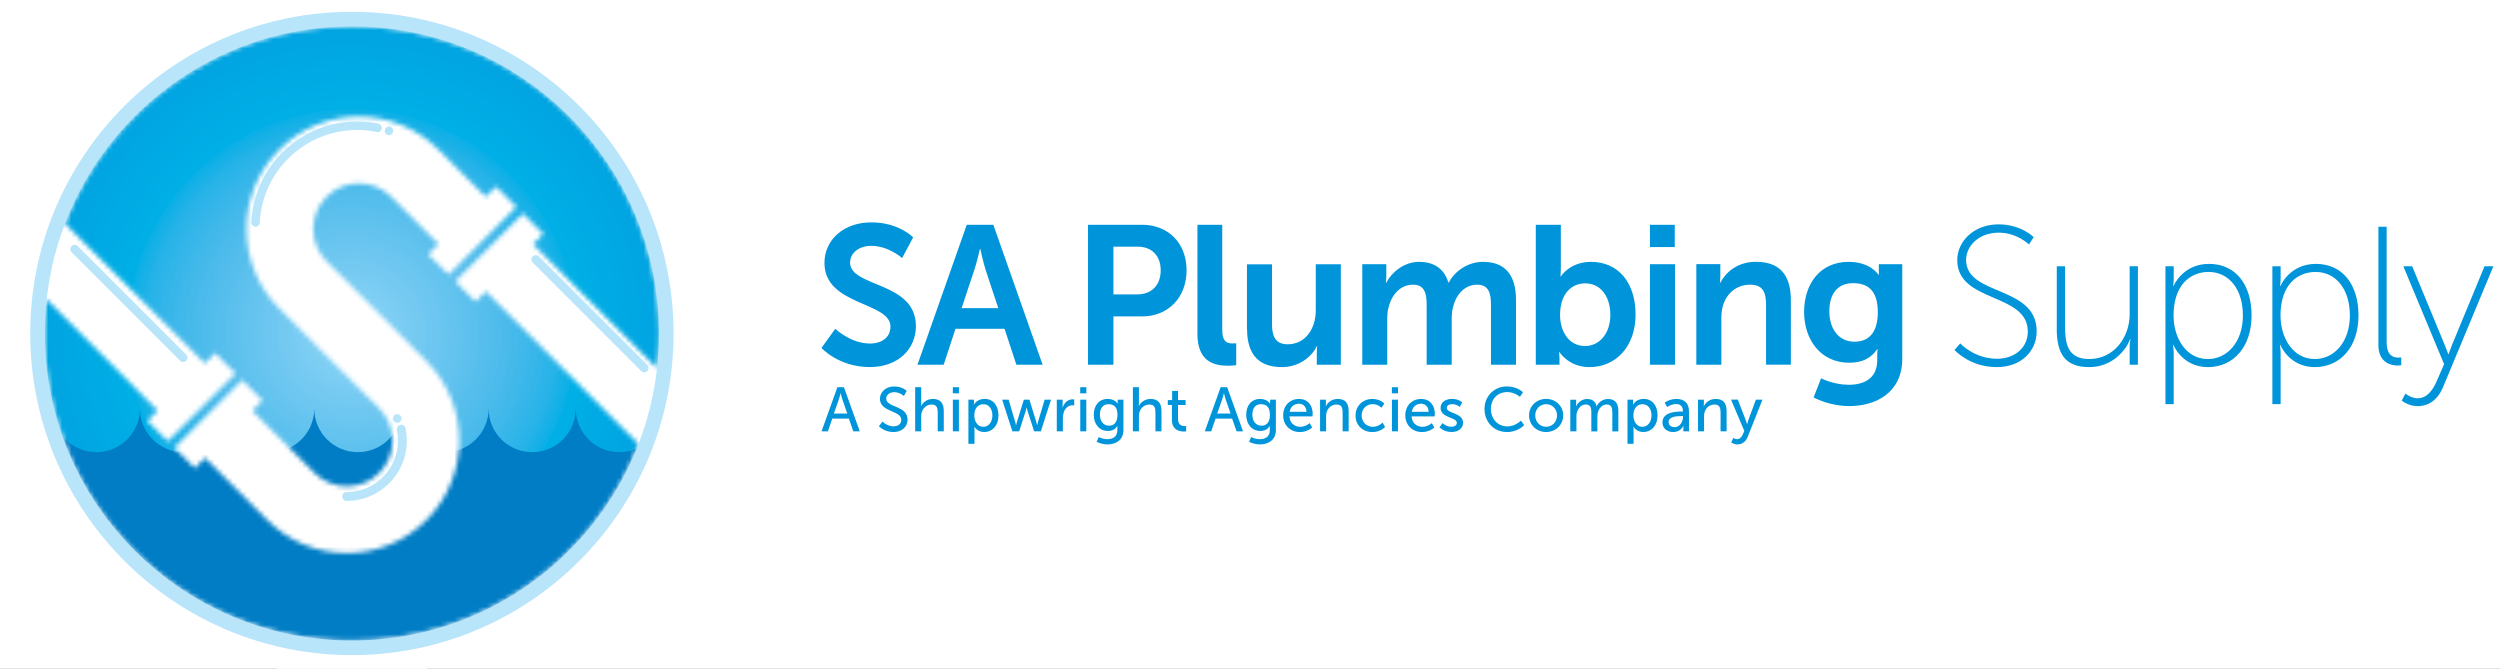 <?xml version="1.0" encoding="UTF-8"?>
<svg xmlns="http://www.w3.org/2000/svg" width="542" height="145" viewBox="0 0 542 145" fill="none">
  <rect x="0" y="0" width="542" height="145" fill="#333333" stroke="none"/>
  <g clip-path="url(#clip0_4413_11349)">
    <path fill-rule="evenodd" clip-rule="evenodd" d="M-33 -37H575.45V181.58H-33V-37Z" fill="white"></path>
    <path d="M178.1 75.44C178.1 75.44 181.82 79.58 188.57 79.58C194.89 79.58 198.57 75.52 198.57 70.69C198.57 60.99 184.3 62.32 184.3 56.93C184.3 54.79 186.31 53.3 188.87 53.3C192.67 53.3 195.58 55.95 195.58 55.95L197.97 51.46C197.97 51.46 194.89 48.21 188.91 48.21C182.93 48.21 178.74 51.97 178.74 57.01C178.74 66.32 193.05 65.38 193.05 70.81C193.05 73.29 190.96 74.48 188.65 74.48C184.38 74.48 181.09 71.28 181.09 71.28L178.1 75.42V75.44ZM220.36 79.07H226.04L215.36 48.74H209.59L198.91 79.07H204.59L207.15 71.29H217.79L220.35 79.07H220.36ZM212.54 53.99C212.54 53.99 213.18 56.98 213.74 58.69L216.43 66.81H208.48L211.17 58.69C211.77 56.98 212.45 53.99 212.45 53.99H212.54ZM235.88 79.07H241.39V68.6H247.59C253.27 68.6 257.25 64.5 257.25 58.6C257.25 52.7 253.28 48.73 247.59 48.73H235.88V79.06V79.07ZM241.39 63.82V53.48H246.64C249.76 53.48 251.64 55.49 251.64 58.61C251.64 61.73 249.76 63.82 246.56 63.82H241.39ZM259.59 72.28C259.59 78.52 263.31 79.29 266.3 79.29C267.2 79.29 268.01 79.16 268.01 79.16V74.42C268.01 74.42 267.63 74.46 267.2 74.46C265.79 74.46 264.98 73.86 264.98 71.47V48.74H259.6V72.28H259.59ZM270.36 71.3C270.36 77.24 273.27 79.59 277.92 79.59C281.64 79.59 284.41 77.33 285.48 75.06H285.57C285.57 75.06 285.48 75.74 285.48 76.6V79.08H290.69V57.29H285.26V67.29C285.26 71.18 283.08 74.64 279.15 74.64C276.46 74.64 275.77 72.85 275.77 70.2V57.3H270.34V71.31L270.36 71.3ZM295.32 79.07H300.75V69.5C300.75 68.52 300.79 67.53 301.01 66.72C301.69 63.94 303.53 61.72 306.35 61.72C308.91 61.72 309.3 63.73 309.3 66.08V79.07H314.73V69.5C314.73 68.47 314.77 67.53 314.99 66.68C315.63 63.95 317.47 61.72 320.25 61.72C322.77 61.72 323.24 63.6 323.24 66.08V79.07H328.67V65.06C328.67 59.33 326.06 56.77 321.53 56.77C318.11 56.77 315.29 58.91 314.1 61.26H314.01C313.11 58.31 310.98 56.77 307.64 56.77C304.3 56.77 301.62 59.16 300.55 61.3H300.46C300.46 61.3 300.55 60.62 300.55 59.8V57.28H295.34V79.07H295.32ZM332.97 79.07H338.1V77.83C338.1 76.98 338.01 76.34 338.01 76.34H338.1C338.1 76.34 340.07 79.59 344.59 79.59C350.36 79.59 354.59 75.1 354.59 68.18C354.59 61.26 350.83 56.77 344.93 56.77C340.32 56.77 338.39 59.93 338.39 59.93H338.3C338.3 59.93 338.39 59.16 338.39 58.09V48.73H332.96V79.06L332.97 79.07ZM338.22 68.31C338.22 63.48 340.87 61.43 343.69 61.43C346.89 61.43 349.12 64.12 349.12 68.27C349.12 72.42 346.64 75.02 343.65 75.02C340.02 75.02 338.22 71.69 338.22 68.31ZM357.71 53.57H363.09V48.74H357.71V53.57ZM357.71 79.07H363.14V57.28H357.71V79.07ZM367.76 79.07H373.19V69.07C373.19 68.05 373.28 67.06 373.57 66.16C374.38 63.55 376.52 61.72 379.42 61.72C382.32 61.72 382.88 63.51 382.88 66.16V79.06H388.26V65.05C388.26 59.28 385.53 56.76 380.7 56.76C376.3 56.76 373.91 59.45 372.97 61.29H372.88C372.88 61.29 372.97 60.61 372.97 59.79V57.27H367.76V79.06V79.07ZM394.81 82.02L393.19 86.16C395.28 87.27 398.19 88.04 400.92 88.04C406.6 88.04 412.41 85.22 412.41 77.74V57.28H407.33V58.95C407.33 59.29 407.37 59.55 407.37 59.55H407.24C407.24 59.55 405.53 56.77 400.79 56.77C394.51 56.77 391.13 61.64 391.13 67.62C391.13 73.6 394.68 78.64 400.91 78.64C403.82 78.64 405.69 77.61 406.98 75.69H407.07C407.07 75.69 406.98 76.33 406.98 76.84V78.12C406.98 82.01 404.16 83.42 400.83 83.42C397.5 83.42 394.81 82.01 394.81 82.01V82.02ZM402.07 74.08C398.57 74.08 396.6 71.26 396.6 67.46C396.6 63.66 398.44 61.39 401.73 61.39C404.68 61.39 407.11 62.71 407.11 67.67C407.11 72.63 404.68 74.08 402.07 74.08ZM423.74 75.87C423.74 75.87 426.99 79.59 432.88 79.59C438.22 79.59 441.55 76.13 441.55 71.81C441.55 61.81 426.25 64.25 426.25 56.34C426.25 53.43 428.9 50.44 433.34 50.44C437.31 50.44 439.88 53 439.88 53L440.91 51.42C440.91 51.42 438.18 48.64 433.3 48.64C427.87 48.64 424.33 52.4 424.33 56.37C424.33 65.73 439.63 63.38 439.63 71.88C439.63 75.47 436.68 77.78 432.97 77.78C428.01 77.78 424.98 74.45 424.98 74.45L423.74 75.86V75.87ZM445.9 71.26C445.9 76.69 447.69 79.59 452.95 79.59C458.21 79.59 461.07 75.57 461.79 73.57H461.88C461.88 73.57 461.71 74.34 461.71 75.32V79.08H463.5V57.72H461.71V68.14C461.71 73.14 458.29 77.84 452.95 77.84C448.16 77.84 447.7 74.34 447.7 70.62V57.72H445.91V71.26H445.9ZM469.47 87.62H471.26V76.64C471.26 75.53 471.09 74.76 471.09 74.76H471.18C471.18 74.76 473.1 79.59 478.66 79.59C484.22 79.59 488.14 75.19 488.14 68.4C488.14 61.61 484.64 57.21 478.91 57.21C473.18 57.21 471.22 62 471.22 62H471.13C471.13 62 471.26 61.27 471.26 60.29V57.73H469.47V87.64V87.62ZM471.22 68.44C471.22 61.73 474.89 58.96 478.83 58.96C483.19 58.96 486.26 62.63 486.26 68.4C486.26 74.17 482.84 77.84 478.66 77.84C473.87 77.84 471.23 73.18 471.23 68.44H471.22ZM492.65 87.62H494.44V76.64C494.44 75.53 494.27 74.76 494.27 74.76H494.36C494.36 74.76 496.28 79.59 501.84 79.59C507.4 79.59 511.32 75.19 511.32 68.4C511.32 61.61 507.82 57.21 502.09 57.21C496.36 57.21 494.4 62 494.4 62H494.31C494.31 62 494.44 61.27 494.44 60.29V57.73H492.65V87.64V87.62ZM494.41 68.44C494.41 61.73 498.08 58.96 502.02 58.96C506.38 58.96 509.45 62.63 509.45 68.4C509.45 74.17 506.03 77.84 501.85 77.84C497.06 77.84 494.42 73.18 494.42 68.44H494.41ZM515.63 74.76C515.63 78.78 518.58 79.25 519.82 79.25C520.2 79.25 520.59 79.16 520.59 79.16V77.49C520.59 77.49 520.29 77.53 519.95 77.53C518.97 77.53 517.43 77.19 517.43 74.2V49.16H515.64V74.75L515.63 74.76ZM520.7 86.85C520.7 86.85 522.11 88.05 524.16 88.05C526.85 88.05 528.65 86.3 529.59 84.08L540.57 57.72H538.65L531.6 74.77C531.17 75.8 530.87 76.78 530.87 76.78H530.78C530.78 76.78 530.44 75.8 530.01 74.77L522.96 57.72H521.04L529.88 78.95L528.34 82.5C527.49 84.51 526.2 86.35 524.15 86.35C522.7 86.35 521.5 85.32 521.5 85.32L520.69 86.86L520.7 86.85Z" fill="#0095DA"></path>
    <path d="M185 93.51H186.4L182.96 83.94H181.55L178.11 93.51H179.49L180.44 90.76H184.04L185 93.51ZM182.26 85.25C182.26 85.25 182.46 86.12 182.63 86.61L183.69 89.65H180.79L181.86 86.61C182.02 86.12 182.24 85.25 182.24 85.25H182.27H182.26ZM190.55 92.41C190.55 92.41 191.69 93.67 193.72 93.67C195.62 93.67 196.76 92.45 196.76 90.97C196.76 87.87 192.13 88.4 192.13 86.42C192.13 85.66 192.85 85.02 193.86 85.02C195.08 85.02 195.96 85.85 195.96 85.85L196.57 84.74C196.57 84.74 195.63 83.78 193.86 83.78C192.09 83.78 190.77 84.96 190.77 86.45C190.77 89.39 195.4 88.94 195.4 91.02C195.4 91.93 194.64 92.43 193.75 92.43C192.33 92.43 191.31 91.4 191.31 91.4L190.55 92.42V92.41ZM198.41 93.51H199.72V90.3C199.72 89.98 199.75 89.66 199.83 89.39C200.11 88.4 200.97 87.7 202 87.7C203.1 87.7 203.3 88.46 203.3 89.42V93.51H204.61V89.12C204.61 87.37 203.86 86.49 202.25 86.49C200.88 86.49 200.01 87.36 199.72 88.02H199.69C199.69 88.02 199.72 87.78 199.72 87.45V83.94H198.41V93.51ZM206.57 85.28H207.9V83.94H206.57V85.28ZM206.58 93.51H207.89V86.65H206.58V93.51ZM209.96 96.22H211.27V93.14C211.27 92.79 211.24 92.54 211.24 92.54H211.27C211.27 92.54 211.87 93.66 213.37 93.66C215.16 93.66 216.47 92.25 216.47 90.07C216.47 87.89 215.3 86.48 213.46 86.48C211.74 86.48 211.16 87.73 211.16 87.73H211.13C211.13 87.73 211.16 87.5 211.16 87.23V86.65H209.95V96.22H209.96ZM211.23 90.1C211.23 88.35 212.18 87.63 213.21 87.63C214.35 87.63 215.15 88.59 215.15 90.08C215.15 91.57 214.26 92.53 213.17 92.53C211.91 92.53 211.23 91.31 211.23 90.09V90.1ZM219.5 93.51H220.96L222.37 89.11C222.48 88.76 222.56 88.36 222.56 88.36H222.59C222.59 88.36 222.67 88.75 222.78 89.11L224.2 93.51H225.65L227.86 86.65H226.48L225.04 91.46C224.93 91.81 224.88 92.19 224.88 92.19H224.85C224.85 92.19 224.77 91.81 224.66 91.46L223.18 86.65H221.97L220.48 91.46C220.37 91.81 220.3 92.19 220.3 92.19H220.27C220.27 92.19 220.2 91.81 220.09 91.46L218.67 86.65H217.27L219.48 93.51H219.5ZM229.12 93.51H230.43V90.7C230.43 90.28 230.47 89.86 230.59 89.47C230.9 88.45 231.67 87.86 232.51 87.86C232.71 87.86 232.89 87.9 232.89 87.9V86.6C232.89 86.6 232.73 86.57 232.55 86.57C231.49 86.57 230.69 87.36 230.38 88.36H230.35C230.35 88.36 230.38 88.13 230.38 87.84V86.65H229.11V93.51H229.12ZM234.19 85.28H235.52V83.94H234.19V85.28ZM234.2 93.51H235.51V86.65H234.2V93.51ZM238.19 94.75L237.76 95.78C238.42 96.12 239.28 96.35 240.1 96.35C241.83 96.35 243.56 95.48 243.56 93.22V86.65H242.3V87.29C242.3 87.41 242.31 87.51 242.31 87.51H242.28C242.28 87.51 241.78 86.49 240.13 86.49C238.23 86.49 237.13 87.95 237.13 89.92C237.13 91.89 238.28 93.43 240.19 93.43C241.18 93.43 241.82 93.04 242.22 92.36H242.25C242.25 92.36 242.24 92.58 242.24 92.79V93.29C242.24 94.69 241.26 95.21 240.07 95.21C239.04 95.21 238.19 94.75 238.19 94.75ZM240.45 92.29C239.22 92.29 238.46 91.31 238.46 89.89C238.46 88.47 239.14 87.63 240.33 87.63C241.4 87.63 242.27 88.15 242.27 89.93C242.27 91.71 241.4 92.29 240.45 92.29ZM245.61 93.51H246.92V90.3C246.92 89.98 246.95 89.66 247.03 89.39C247.31 88.4 248.17 87.7 249.2 87.7C250.3 87.7 250.5 88.46 250.5 89.42V93.51H251.81V89.12C251.81 87.37 251.06 86.49 249.45 86.49C248.08 86.49 247.21 87.36 246.92 88.02H246.89C246.89 88.02 246.92 87.78 246.92 87.45V83.94H245.61V93.51ZM254.07 91C254.07 93.29 255.82 93.56 256.7 93.56C256.97 93.56 257.16 93.53 257.16 93.53V92.36C257.16 92.36 257.04 92.39 256.85 92.39C256.35 92.39 255.39 92.21 255.39 90.85V87.8H257.04V86.74H255.39V84.76H254.12V86.74H253.18V87.8H254.07V91ZM268.09 93.51H269.49L266.05 83.94H264.64L261.2 93.51H262.58L263.53 90.76H267.13L268.09 93.51ZM265.36 85.25C265.36 85.25 265.56 86.12 265.73 86.61L266.79 89.65H263.89L264.96 86.61C265.12 86.12 265.34 85.25 265.34 85.25H265.37H265.36ZM271.24 94.75L270.81 95.78C271.47 96.12 272.33 96.35 273.15 96.35C274.88 96.35 276.61 95.48 276.61 93.22V86.65H275.35V87.29C275.35 87.41 275.36 87.51 275.36 87.51H275.33C275.33 87.51 274.83 86.49 273.18 86.49C271.28 86.49 270.18 87.95 270.18 89.92C270.18 91.89 271.33 93.43 273.24 93.43C274.23 93.43 274.87 93.04 275.27 92.36H275.3C275.3 92.36 275.29 92.58 275.29 92.79V93.29C275.29 94.69 274.31 95.21 273.12 95.21C272.09 95.21 271.24 94.75 271.24 94.75ZM273.5 92.29C272.27 92.29 271.51 91.31 271.51 89.89C271.51 88.47 272.19 87.63 273.38 87.63C274.45 87.63 275.32 88.15 275.32 89.93C275.32 91.71 274.45 92.29 273.5 92.29ZM278.19 90.08C278.19 92.11 279.67 93.67 281.82 93.67C283.46 93.67 284.48 92.69 284.48 92.69L283.94 91.73C283.94 91.73 283.09 92.53 281.91 92.53C280.73 92.53 279.62 91.77 279.55 90.27H284.55C284.55 90.27 284.59 89.88 284.59 89.7C284.59 87.92 283.56 86.49 281.62 86.49C279.68 86.49 278.19 87.9 278.19 90.08ZM279.59 89.28C279.78 88.16 280.59 87.53 281.6 87.53C282.48 87.53 283.21 88.1 283.25 89.28H279.59ZM286.19 93.51H287.5V90.3C287.5 89.96 287.53 89.65 287.61 89.38C287.89 88.39 288.74 87.7 289.78 87.7C290.88 87.7 291.08 88.46 291.08 89.42V93.51H292.39V89.12C292.39 87.37 291.64 86.49 290.03 86.49C288.54 86.49 287.73 87.47 287.46 88.06H287.43C287.43 88.06 287.46 87.83 287.46 87.56V86.65H286.19V93.51ZM293.87 90.08C293.87 92.14 295.39 93.67 297.54 93.67C299.33 93.67 300.28 92.57 300.28 92.57L299.75 91.61C299.75 91.61 298.91 92.53 297.64 92.53C296.22 92.53 295.21 91.46 295.21 90.06C295.21 88.66 296.21 87.62 297.6 87.62C298.77 87.62 299.5 88.41 299.5 88.41L300.12 87.49C300.12 87.49 299.27 86.49 297.55 86.49C295.4 86.49 293.88 88.05 293.88 90.08H293.87ZM301.76 85.28H303.09V83.94H301.76V85.28ZM301.77 93.51H303.08V86.65H301.77V93.51ZM304.67 90.08C304.67 92.11 306.15 93.67 308.3 93.67C309.94 93.67 310.96 92.69 310.96 92.69L310.42 91.73C310.42 91.73 309.57 92.53 308.39 92.53C307.21 92.53 306.1 91.77 306.03 90.27H311.03C311.03 90.27 311.07 89.88 311.07 89.7C311.07 87.92 310.04 86.49 308.1 86.49C306.16 86.49 304.67 87.9 304.67 90.08ZM306.07 89.28C306.26 88.16 307.07 87.53 308.08 87.53C308.96 87.53 309.69 88.1 309.73 89.28H306.07ZM312.11 92.66C312.11 92.66 313.03 93.66 314.71 93.66C316.21 93.66 317.19 92.81 317.19 91.67C317.19 89.42 313.67 89.69 313.67 88.46C313.67 87.86 314.23 87.62 314.79 87.62C315.87 87.62 316.48 88.23 316.48 88.23L317.01 87.24C317.01 87.24 316.31 86.48 314.8 86.48C313.43 86.48 312.32 87.18 312.32 88.43C312.32 90.67 315.84 90.41 315.84 91.67C315.84 92.23 315.27 92.52 314.7 92.52C313.51 92.52 312.73 91.72 312.73 91.72L312.09 92.65L312.11 92.66ZM321.84 88.67C321.84 91.48 323.86 93.67 326.73 93.67C329.13 93.67 330.44 92.15 330.44 92.15L329.72 91.19C329.72 91.19 328.57 92.44 326.77 92.44C324.64 92.44 323.22 90.71 323.22 88.66C323.22 86.61 324.62 85 326.76 85C328.41 85 329.52 86.04 329.52 86.04L330.18 85.04C330.18 85.04 329 83.78 326.7 83.78C323.92 83.78 321.84 85.89 321.84 88.67ZM331.5 90.06C331.5 92.15 333.15 93.66 335.2 93.66C337.25 93.66 338.9 92.14 338.9 90.06C338.9 87.98 337.25 86.48 335.2 86.48C333.15 86.48 331.5 87.98 331.5 90.06ZM332.84 90.06C332.84 88.64 333.91 87.62 335.2 87.62C336.49 87.62 337.56 88.64 337.56 90.06C337.56 91.48 336.5 92.53 335.2 92.53C333.9 92.53 332.84 91.5 332.84 90.06ZM340.46 93.51H341.77V90.38C341.77 90.07 341.78 89.76 341.85 89.49C342.11 88.51 342.81 87.69 343.81 87.69C344.87 87.69 345 88.52 345 89.41V93.52H346.31V90.39C346.31 90.04 346.34 89.73 346.41 89.44C346.65 88.51 347.37 87.69 348.33 87.69C349.36 87.69 349.55 88.45 349.55 89.41V93.52H350.86V89.13C350.86 87.38 350.14 86.5 348.6 86.5C347.49 86.5 346.54 87.23 346.16 88.06H346.13C345.9 87.03 345.22 86.5 344.07 86.5C343 86.5 342.04 87.27 341.71 88.07H341.68C341.68 88.07 341.71 87.84 341.71 87.57V86.66H340.44V93.52L340.46 93.51ZM352.85 96.22H354.16V93.14C354.16 92.79 354.13 92.54 354.13 92.54H354.16C354.16 92.54 354.76 93.66 356.26 93.66C358.05 93.66 359.36 92.25 359.36 90.07C359.36 87.89 358.19 86.48 356.35 86.48C354.63 86.48 354.05 87.73 354.05 87.73H354.02C354.02 87.73 354.05 87.5 354.05 87.23V86.65H352.84V96.22H352.85ZM354.12 90.1C354.12 88.35 355.07 87.63 356.1 87.63C357.24 87.63 358.04 88.59 358.04 90.08C358.04 91.57 357.15 92.53 356.06 92.53C354.8 92.53 354.12 91.31 354.12 90.09V90.1ZM360.42 91.58C360.42 92.95 361.57 93.67 362.75 93.67C364.39 93.67 364.95 92.32 364.95 92.32H364.98C364.98 92.32 364.95 92.55 364.95 92.86V93.51H366.17V89.17C366.17 87.44 365.19 86.49 363.46 86.49C361.89 86.49 360.9 87.3 360.9 87.3L361.44 88.26C361.44 88.26 362.29 87.6 363.35 87.6C364.22 87.6 364.85 87.98 364.85 89.1V89.22H364.55C363.4 89.22 360.42 89.31 360.42 91.58ZM361.75 91.51C361.75 90.28 363.54 90.21 364.53 90.21H364.87V90.43C364.87 91.45 364.15 92.61 363.04 92.61C362.19 92.61 361.75 92.07 361.75 91.51ZM368.13 93.51H369.44V90.3C369.44 89.96 369.47 89.65 369.55 89.38C369.83 88.39 370.67 87.7 371.72 87.7C372.82 87.7 373.02 88.46 373.02 89.42V93.51H374.33V89.12C374.33 87.37 373.58 86.49 371.97 86.49C370.48 86.49 369.67 87.47 369.4 88.06H369.37C369.37 88.06 369.4 87.83 369.4 87.56V86.65H368.13V93.51ZM375.34 95.93C375.34 95.93 375.9 96.35 376.67 96.35C377.63 96.35 378.47 95.79 378.89 94.74L382.1 86.65H380.68L379.01 91.15C378.89 91.5 378.78 91.96 378.78 91.96H378.75C378.75 91.96 378.63 91.49 378.49 91.13L376.77 86.64H375.29L378.16 93.42L377.82 94.21C377.56 94.83 377.12 95.21 376.59 95.21C376.17 95.21 375.79 94.93 375.79 94.93L375.33 95.93H375.34Z" fill="#0095DA"></path>
    <path fill-rule="evenodd" clip-rule="evenodd" d="M76.29 -2.12C117.38 -2.12 150.69 31.19 150.69 72.28C150.69 113.37 117.38 146.68 76.29 146.68C35.2 146.68 1.89 113.37 1.89 72.28C1.89 31.19 35.2 -2.12 76.29 -2.12ZM76.29 1.25C115.52 1.25 147.32 33.05 147.32 72.28C147.32 111.51 115.52 143.31 76.29 143.31C37.06 143.31 5.26 111.51 5.26 72.28C5.26 33.05 37.06 1.25 76.29 1.25Z" fill="white"></path>
    <path fill-rule="evenodd" clip-rule="evenodd" d="M76.29 -0.17C116.31 -0.17 148.74 32.27 148.74 72.28C148.74 112.29 116.3 144.73 76.29 144.73C36.28 144.73 3.84 112.29 3.84 72.28C3.84 32.27 36.27 -0.17 76.29 -0.17Z" fill="white"></path>
    <mask id="mask0_4413_11349" style="mask-type:luminance" maskUnits="userSpaceOnUse" x="9" y="5" width="134" height="134">
      <path d="M76.29 5.69C113.07 5.69 142.89 35.51 142.89 72.29C142.89 74.84 142.74 77.36 142.46 79.84L115.57 52.95L117.8 50.72L113.38 46.3L98.69 60.99L103.11 65.41L105.34 63.18L138.44 96.28C128.81 121.21 104.62 138.9 76.29 138.9C39.51 138.9 9.69 109.08 9.69 72.3C9.69 69.8 9.83 67.34 10.1 64.91L34.2 89.01L31.97 91.24L36.39 95.66L51.08 80.97L46.66 76.55L44.43 78.78L14.09 48.44C23.68 23.44 47.91 5.69 76.29 5.69ZM84.81 42.65L95.07 52.91L92.84 55.14L97.26 59.56L111.95 44.87L107.53 40.45L105.3 42.68L95.04 32.42C85.52 22.9 70.09 22.9 60.57 32.42C51.05 41.94 51.05 57.37 60.57 66.89L82.21 88.53C86.08 92.4 86.08 98.67 82.21 102.54C78.34 106.41 72.07 106.41 68.2 102.54L54.7 89.04L56.93 86.81L52.51 82.39L37.82 97.08L42.24 101.5L44.47 99.27L57.97 112.77C67.49 122.29 82.92 122.29 92.44 112.77C101.96 103.25 101.96 87.82 92.44 78.3L70.8 56.66C66.93 52.79 66.93 46.52 70.8 42.65C74.67 38.78 80.94 38.78 84.81 42.65Z" fill="white"></path>
    </mask>
    <g mask="url(#mask0_4413_11349)">
      <path fill-rule="evenodd" clip-rule="evenodd" d="M77.39 72.29C77.39 71.68 76.9 71.19 76.29 71.19C75.68 71.19 75.19 71.68 75.19 72.29C75.19 72.9 75.68 73.39 76.29 73.39C76.9 73.39 77.39 72.9 77.39 72.29Z" fill="#8ED8F8"></path>
      <path fill-rule="evenodd" clip-rule="evenodd" d="M77.02 72.29C77.02 72.7 76.69 73.03 76.28 73.03C75.87 73.03 75.54 72.7 75.54 72.29C75.54 71.88 75.87 71.55 76.28 71.55C76.69 71.55 77.02 71.88 77.02 72.29ZM78.13 72.29C78.13 71.27 77.31 70.45 76.29 70.45C75.27 70.45 74.45 71.27 74.45 72.29C74.45 73.31 75.27 74.13 76.29 74.13C77.31 74.13 78.13 73.31 78.13 72.29Z" fill="#8CD7F8"></path>
      <path fill-rule="evenodd" clip-rule="evenodd" d="M77.76 72.29C77.76 73.1 77.1 73.76 76.29 73.76C75.48 73.76 74.82 73.1 74.82 72.29C74.82 71.48 75.48 70.82 76.29 70.82C77.1 70.82 77.76 71.48 77.76 72.29ZM78.86 72.29C78.86 70.87 77.71 69.71 76.28 69.71C74.85 69.71 73.7 70.86 73.7 72.29C73.7 73.72 74.85 74.87 76.28 74.87C77.71 74.87 78.86 73.72 78.86 72.29Z" fill="#8CD6F7"></path>
      <path fill-rule="evenodd" clip-rule="evenodd" d="M78.5 72.29C78.5 73.51 77.51 74.5 76.29 74.5C75.07 74.5 74.08 73.51 74.08 72.29C74.08 71.07 75.07 70.08 76.29 70.08C77.51 70.08 78.5 71.07 78.5 72.29ZM79.6 72.29C79.6 70.46 78.12 68.98 76.29 68.98C74.46 68.98 72.98 70.46 72.98 72.29C72.98 74.12 74.46 75.6 76.29 75.6C78.12 75.6 79.6 74.12 79.6 72.29Z" fill="#89D5F7"></path>
      <path fill-rule="evenodd" clip-rule="evenodd" d="M79.23 72.29C79.23 73.92 77.91 75.23 76.29 75.23C74.67 75.23 73.35 73.91 73.35 72.29C73.35 70.67 74.67 69.35 76.29 69.35C77.91 69.35 79.23 70.67 79.23 72.29ZM80.34 72.29C80.34 70.05 78.53 68.24 76.29 68.24C74.05 68.24 72.24 70.05 72.24 72.29C72.24 74.53 74.05 76.34 76.29 76.34C78.53 76.34 80.34 74.53 80.34 72.29Z" fill="#88D4F6"></path>
      <path fill-rule="evenodd" clip-rule="evenodd" d="M79.97 72.29C79.97 74.32 78.32 75.97 76.29 75.97C74.26 75.97 72.61 74.32 72.61 72.29C72.61 70.26 74.26 68.61 76.29 68.61C78.32 68.61 79.97 70.26 79.97 72.29ZM81.07 72.29C81.07 69.65 78.93 67.51 76.29 67.51C73.65 67.51 71.51 69.65 71.51 72.29C71.51 74.93 73.65 77.07 76.29 77.07C78.93 77.07 81.07 74.93 81.07 72.29Z" fill="#87D3F6"></path>
      <path fill-rule="evenodd" clip-rule="evenodd" d="M80.7 72.29C80.7 74.73 78.72 76.7 76.28 76.7C73.84 76.7 71.87 74.72 71.87 72.29C71.87 69.86 73.85 67.88 76.28 67.88C78.71 67.88 80.7 69.86 80.7 72.29ZM81.81 72.29C81.81 69.24 79.34 66.77 76.29 66.77C73.24 66.77 70.77 69.24 70.77 72.29C70.77 75.34 73.24 77.81 76.29 77.81C79.34 77.81 81.81 75.34 81.81 72.29Z" fill="#86D3F6"></path>
      <path fill-rule="evenodd" clip-rule="evenodd" d="M81.44 72.29C81.44 75.13 79.13 77.44 76.29 77.44C73.45 77.44 71.14 75.13 71.14 72.29C71.14 69.45 73.45 67.14 76.29 67.14C79.13 67.14 81.44 69.45 81.44 72.29ZM82.54 72.29C82.54 68.84 79.74 66.04 76.29 66.04C72.84 66.04 70.04 68.84 70.04 72.29C70.04 75.74 72.84 78.54 76.29 78.54C79.74 78.54 82.54 75.74 82.54 72.29Z" fill="#85D2F5"></path>
      <path fill-rule="evenodd" clip-rule="evenodd" d="M82.18 72.29C82.18 75.54 79.54 78.18 76.29 78.18C73.04 78.18 70.4 75.54 70.4 72.29C70.4 69.04 73.04 66.4 76.29 66.4C79.54 66.4 82.18 69.04 82.18 72.29ZM83.28 72.29C83.28 68.43 80.15 65.3 76.29 65.3C72.43 65.3 69.3 68.43 69.3 72.29C69.3 76.15 72.43 79.28 76.29 79.28C80.15 79.28 83.28 76.15 83.28 72.29Z" fill="#83D1F5"></path>
      <path fill-rule="evenodd" clip-rule="evenodd" d="M82.91 72.29C82.91 75.95 79.94 78.91 76.29 78.91C72.64 78.91 69.67 75.95 69.67 72.29C69.67 68.63 72.64 65.67 76.29 65.67C79.94 65.67 82.91 68.64 82.91 72.29ZM84.01 72.29C84.01 68.02 80.55 64.56 76.28 64.56C72.01 64.56 68.55 68.02 68.55 72.29C68.55 76.56 72.01 80.02 76.28 80.02C80.55 80.02 84.01 76.56 84.01 72.29Z" fill="#82D0F4"></path>
      <path fill-rule="evenodd" clip-rule="evenodd" d="M83.65 72.29C83.65 76.35 80.36 79.65 76.29 79.65C72.22 79.65 68.93 76.36 68.93 72.29C68.93 68.22 72.22 64.93 76.29 64.93C80.36 64.93 83.65 68.22 83.65 72.29ZM84.75 72.29C84.75 67.62 80.96 63.83 76.29 63.83C71.62 63.83 67.83 67.62 67.83 72.29C67.83 76.96 71.62 80.75 76.29 80.75C80.96 80.75 84.75 76.96 84.75 72.29Z" fill="#81D0F4"></path>
      <path fill-rule="evenodd" clip-rule="evenodd" d="M84.38 72.29C84.38 76.76 80.76 80.38 76.29 80.38C71.82 80.38 68.2 76.76 68.2 72.29C68.2 67.82 71.82 64.2 76.29 64.2C80.76 64.2 84.38 67.82 84.38 72.29ZM85.49 72.29C85.49 67.21 81.37 63.09 76.29 63.09C71.21 63.09 67.09 67.21 67.09 72.29C67.09 77.37 71.21 81.49 76.29 81.49C81.37 81.49 85.49 77.37 85.49 72.29Z" fill="#7FCFF4"></path>
      <path fill-rule="evenodd" clip-rule="evenodd" d="M85.12 72.29C85.12 77.17 81.17 81.12 76.29 81.12C71.41 81.12 67.46 77.17 67.46 72.29C67.46 67.41 71.41 63.46 76.29 63.46C81.17 63.46 85.12 67.41 85.12 72.29ZM86.22 72.29C86.22 66.8 81.77 62.36 76.29 62.36C70.81 62.36 66.36 66.81 66.36 72.29C66.36 77.77 70.81 82.22 76.29 82.22C81.77 82.22 86.22 77.77 86.22 72.29Z" fill="#7ECEF3"></path>
      <path fill-rule="evenodd" clip-rule="evenodd" d="M85.85 72.29C85.85 77.57 81.57 81.86 76.28 81.86C70.99 81.86 66.71 77.58 66.71 72.29C66.71 67 70.99 62.72 76.28 62.72C81.57 62.72 85.85 67 85.85 72.29ZM86.96 72.29C86.96 66.4 82.18 61.62 76.29 61.62C70.4 61.62 65.62 66.4 65.62 72.29C65.62 78.18 70.4 82.96 76.29 82.96C82.18 82.96 86.96 78.18 86.96 72.29Z" fill="#7CCEF3"></path>
      <path fill-rule="evenodd" clip-rule="evenodd" d="M86.59 72.29C86.59 77.98 81.98 82.59 76.29 82.59C70.6 82.59 65.99 77.98 65.99 72.29C65.99 66.6 70.6 61.99 76.29 61.99C81.98 61.99 86.59 66.6 86.59 72.29ZM87.69 72.29C87.69 65.99 82.58 60.88 76.28 60.88C69.98 60.88 64.87 65.99 64.87 72.29C64.87 78.59 69.98 83.7 76.28 83.7C82.58 83.7 87.69 78.59 87.69 72.29Z" fill="#7BCDF3"></path>
      <path fill-rule="evenodd" clip-rule="evenodd" d="M87.33 72.29C87.33 78.39 82.39 83.33 76.29 83.33C70.19 83.33 65.25 78.39 65.25 72.29C65.25 66.19 70.19 61.25 76.29 61.25C82.39 61.25 87.33 66.19 87.33 72.29ZM88.43 72.29C88.43 65.58 82.99 60.15 76.29 60.15C69.59 60.15 64.15 65.59 64.15 72.29C64.15 78.99 69.59 84.43 76.29 84.43C82.99 84.43 88.43 78.99 88.43 72.29Z" fill="#7ACCF3"></path>
      <path fill-rule="evenodd" clip-rule="evenodd" d="M88.06 72.29C88.06 78.79 82.79 84.06 76.29 84.06C69.79 84.06 64.52 78.79 64.52 72.29C64.52 65.79 69.79 60.52 76.29 60.52C82.79 60.52 88.06 65.79 88.06 72.29ZM89.17 72.29C89.17 65.18 83.4 59.41 76.29 59.41C69.18 59.41 63.41 65.18 63.41 72.29C63.41 79.4 69.18 85.17 76.29 85.17C83.4 85.17 89.17 79.4 89.17 72.29Z" fill="#78CCF3"></path>
      <path fill-rule="evenodd" clip-rule="evenodd" d="M88.8 72.29C88.8 79.2 83.2 84.8 76.29 84.8C69.38 84.8 63.78 79.2 63.78 72.29C63.78 65.38 69.38 59.78 76.29 59.78C83.2 59.78 88.8 65.38 88.8 72.29ZM89.9 72.29C89.9 64.77 83.81 58.68 76.29 58.68C68.77 58.68 62.68 64.77 62.68 72.29C62.68 79.81 68.77 85.9 76.29 85.9C83.81 85.9 89.9 79.81 89.9 72.29Z" fill="#77CBF2"></path>
      <path fill-rule="evenodd" clip-rule="evenodd" d="M89.53 72.29C89.53 79.61 83.6 85.54 76.28 85.54C68.96 85.54 63.04 79.61 63.04 72.29C63.04 64.97 68.97 59.05 76.28 59.05C83.59 59.05 89.53 64.98 89.53 72.29ZM90.64 72.29C90.64 64.37 84.22 57.94 76.29 57.94C68.36 57.94 61.94 64.36 61.94 72.29C61.94 80.22 68.36 86.64 76.29 86.64C84.22 86.64 90.64 80.22 90.64 72.29Z" fill="#75CAF2"></path>
      <path fill-rule="evenodd" clip-rule="evenodd" d="M90.27 72.29C90.27 80.01 84.01 86.27 76.29 86.27C68.57 86.27 62.31 80.01 62.31 72.29C62.31 64.57 68.57 58.31 76.29 58.31C84.01 58.31 90.27 64.57 90.27 72.29ZM91.37 72.29C91.37 63.96 84.62 57.21 76.29 57.21C67.96 57.21 61.21 63.96 61.21 72.29C61.21 80.62 67.96 87.37 76.29 87.37C84.62 87.37 91.37 80.62 91.37 72.29Z" fill="#74C9F1"></path>
      <path fill-rule="evenodd" clip-rule="evenodd" d="M91.01 72.29C91.01 80.42 84.42 87.01 76.29 87.01C68.16 87.01 61.57 80.42 61.57 72.29C61.57 64.16 68.16 57.57 76.29 57.57C84.42 57.57 91.01 64.16 91.01 72.29ZM92.11 72.29C92.11 63.55 85.03 56.47 76.29 56.47C67.55 56.47 60.47 63.55 60.47 72.29C60.47 81.03 67.55 88.11 76.29 88.11C85.03 88.11 92.11 81.03 92.11 72.29Z" fill="#73C9F1"></path>
      <path fill-rule="evenodd" clip-rule="evenodd" d="M91.74 72.29C91.74 80.82 84.82 87.74 76.29 87.74C67.76 87.74 60.84 80.82 60.84 72.29C60.84 63.76 67.76 56.84 76.29 56.84C84.82 56.84 91.74 63.76 91.74 72.29ZM92.84 72.29C92.84 63.15 85.43 55.73 76.28 55.73C67.13 55.73 59.72 63.14 59.72 72.29C59.72 81.44 67.13 88.85 76.28 88.85C85.43 88.85 92.84 81.44 92.84 72.29Z" fill="#71C9F1"></path>
      <path fill-rule="evenodd" clip-rule="evenodd" d="M92.48 72.29C92.48 81.23 85.23 88.48 76.29 88.48C67.35 88.48 60.1 81.23 60.1 72.29C60.1 63.35 67.35 56.1 76.29 56.1C85.23 56.1 92.48 63.35 92.48 72.29ZM93.58 72.29C93.58 62.74 85.84 55 76.29 55C66.74 55 59 62.74 59 72.29C59 81.84 66.74 89.58 76.29 89.58C85.84 89.58 93.58 81.84 93.58 72.29Z" fill="#6FC7F1"></path>
      <path fill-rule="evenodd" clip-rule="evenodd" d="M93.21 72.29C93.21 81.64 85.63 89.21 76.29 89.21C66.95 89.21 59.37 81.63 59.37 72.29C59.37 62.95 66.95 55.37 76.29 55.37C85.63 55.37 93.21 62.95 93.21 72.29ZM94.32 72.29C94.32 62.33 86.25 54.26 76.29 54.26C66.33 54.26 58.26 62.33 58.26 72.29C58.26 82.25 66.33 90.32 76.29 90.32C86.25 90.32 94.32 82.25 94.32 72.29Z" fill="#6EC7F1"></path>
      <path fill-rule="evenodd" clip-rule="evenodd" d="M93.95 72.29C93.95 82.04 86.04 89.95 76.29 89.95C66.54 89.95 58.63 82.04 58.63 72.29C58.63 62.54 66.54 54.63 76.29 54.63C86.04 54.63 93.95 62.54 93.95 72.29ZM95.05 72.29C95.05 61.93 86.65 53.53 76.29 53.53C65.93 53.53 57.53 61.93 57.53 72.29C57.53 82.65 65.93 91.05 76.29 91.05C86.65 91.05 95.05 82.65 95.05 72.29Z" fill="#6DC6F0"></path>
      <path fill-rule="evenodd" clip-rule="evenodd" d="M94.68 72.29C94.68 82.45 86.44 90.69 76.28 90.69C66.12 90.69 57.88 82.45 57.88 72.29C57.88 62.13 66.12 53.89 76.28 53.89C86.44 53.89 94.68 62.13 94.68 72.29ZM95.79 72.29C95.79 61.52 87.06 52.79 76.29 52.79C65.52 52.79 56.79 61.52 56.79 72.29C56.79 83.06 65.52 91.79 76.29 91.79C87.06 91.79 95.79 83.06 95.79 72.29Z" fill="#6BC6F0"></path>
      <path fill-rule="evenodd" clip-rule="evenodd" d="M95.42 72.29C95.42 82.86 86.85 91.42 76.29 91.42C65.73 91.42 57.16 82.85 57.16 72.29C57.16 61.73 65.73 53.16 76.29 53.16C86.85 53.16 95.42 61.73 95.42 72.29ZM96.52 72.29C96.52 61.11 87.46 52.05 76.28 52.05C65.1 52.05 56.04 61.11 56.04 72.29C56.04 83.47 65.1 92.53 76.28 92.53C87.46 92.53 96.52 83.47 96.52 72.29Z" fill="#6AC6F0"></path>
      <path fill-rule="evenodd" clip-rule="evenodd" d="M96.16 72.29C96.16 83.26 87.26 92.16 76.29 92.16C65.32 92.16 56.42 83.26 56.42 72.29C56.42 61.32 65.32 52.42 76.29 52.42C87.26 52.42 96.16 61.31 96.16 72.29ZM97.26 72.29C97.26 60.71 87.87 51.32 76.29 51.32C64.71 51.32 55.32 60.71 55.32 72.29C55.32 83.87 64.71 93.26 76.29 93.26C87.87 93.26 97.26 83.87 97.26 72.29Z" fill="#68C5EF"></path>
      <path fill-rule="evenodd" clip-rule="evenodd" d="M96.89 72.29C96.89 83.67 87.67 92.89 76.29 92.89C64.91 92.89 55.69 83.67 55.69 72.29C55.69 60.91 64.91 51.69 76.29 51.69C87.67 51.69 96.89 60.91 96.89 72.29ZM98 72.29C98 60.3 88.28 50.58 76.29 50.58C64.3 50.58 54.58 60.3 54.58 72.29C54.58 84.28 64.3 94 76.29 94C88.28 94 98 84.28 98 72.29Z" fill="#66C4EF"></path>
      <path fill-rule="evenodd" clip-rule="evenodd" d="M97.63 72.29C97.63 84.08 88.08 93.63 76.29 93.63C64.5 93.63 54.95 84.08 54.95 72.29C54.95 60.5 64.5 50.95 76.29 50.95C88.08 50.95 97.63 60.5 97.63 72.29ZM98.73 72.29C98.73 59.9 88.68 49.85 76.29 49.85C63.9 49.85 53.85 59.9 53.85 72.29C53.85 84.68 63.9 94.73 76.29 94.73C88.68 94.73 98.73 84.68 98.73 72.29Z" fill="#65C3EF"></path>
      <path fill-rule="evenodd" clip-rule="evenodd" d="M98.36 72.29C98.36 84.48 88.48 94.37 76.28 94.37C64.08 94.37 54.2 84.49 54.2 72.29C54.2 60.09 64.08 50.21 76.28 50.21C88.48 50.21 98.36 60.09 98.36 72.29ZM99.47 72.29C99.47 59.49 89.09 49.11 76.29 49.11C63.49 49.11 53.11 59.49 53.11 72.29C53.11 85.09 63.49 95.47 76.29 95.47C89.09 95.47 99.47 85.09 99.47 72.29Z" fill="#64C3EF"></path>
      <path fill-rule="evenodd" clip-rule="evenodd" d="M99.1 72.29C99.1 84.89 88.89 95.1 76.29 95.1C63.69 95.1 53.48 84.89 53.48 72.29C53.48 59.69 63.69 49.48 76.29 49.48C88.89 49.48 99.1 59.69 99.1 72.29ZM100.2 72.29C100.2 59.08 89.49 48.38 76.29 48.38C63.09 48.38 52.38 59.09 52.38 72.29C52.38 85.49 63.09 96.2 76.29 96.2C89.49 96.2 100.2 85.49 100.2 72.29Z" fill="#63C3EF"></path>
      <path fill-rule="evenodd" clip-rule="evenodd" d="M99.84 72.29C99.84 85.29 89.3 95.84 76.29 95.84C63.28 95.84 52.74 85.3 52.74 72.29C52.74 59.28 63.28 48.74 76.29 48.74C89.3 48.74 99.84 59.28 99.84 72.29ZM100.94 72.29C100.94 58.68 89.9 47.64 76.29 47.64C62.68 47.64 51.64 58.68 51.64 72.29C51.64 85.9 62.68 96.94 76.29 96.94C89.9 96.94 100.94 85.9 100.94 72.29Z" fill="#60C2EE"></path>
      <path fill-rule="evenodd" clip-rule="evenodd" d="M100.57 72.29C100.57 85.7 89.7 96.57 76.29 96.57C62.88 96.57 52.01 85.7 52.01 72.29C52.01 58.88 62.88 48.01 76.29 48.01C89.7 48.01 100.57 58.88 100.57 72.29ZM101.68 72.29C101.68 58.27 90.31 46.9 76.29 46.9C62.27 46.9 50.9 58.27 50.9 72.29C50.9 86.31 62.27 97.68 76.29 97.68C90.31 97.68 101.68 86.31 101.68 72.29Z" fill="#5FC1EE"></path>
      <path fill-rule="evenodd" clip-rule="evenodd" d="M101.31 72.29C101.31 86.11 90.11 97.31 76.29 97.31C62.47 97.31 51.27 86.11 51.27 72.29C51.27 58.47 62.47 47.27 76.29 47.27C90.11 47.27 101.31 58.47 101.31 72.29ZM102.41 72.29C102.41 57.86 90.71 46.17 76.29 46.17C61.87 46.17 50.17 57.87 50.17 72.29C50.17 86.71 61.87 98.41 76.29 98.41C90.71 98.41 102.41 86.71 102.41 72.29Z" fill="#5EC0EE"></path>
      <path fill-rule="evenodd" clip-rule="evenodd" d="M102.04 72.29C102.04 86.51 90.51 98.04 76.29 98.04C62.07 98.04 50.54 86.51 50.54 72.29C50.54 58.07 62.07 46.54 76.29 46.54C90.51 46.54 102.04 58.07 102.04 72.29ZM103.15 72.29C103.15 57.46 91.13 45.43 76.29 45.43C61.45 45.43 49.43 57.45 49.43 72.29C49.43 87.13 61.45 99.15 76.29 99.15C91.13 99.15 103.15 87.13 103.15 72.29Z" fill="#5CC0ED"></path>
      <path fill-rule="evenodd" clip-rule="evenodd" d="M102.78 72.29C102.78 86.92 90.92 98.78 76.29 98.78C61.66 98.78 49.8 86.92 49.8 72.29C49.8 57.66 61.66 45.8 76.29 45.8C90.92 45.8 102.78 57.66 102.78 72.29ZM103.88 72.29C103.88 57.05 91.53 44.7 76.29 44.7C61.05 44.7 48.7 57.05 48.7 72.29C48.7 87.53 61.05 99.88 76.29 99.88C91.53 99.88 103.88 87.53 103.88 72.29Z" fill="#5BC0ED"></path>
      <path fill-rule="evenodd" clip-rule="evenodd" d="M103.51 72.29C103.51 87.33 91.32 99.52 76.28 99.52C61.24 99.52 49.05 87.33 49.05 72.29C49.05 57.25 61.24 45.06 76.28 45.06C91.32 45.06 103.51 57.25 103.51 72.29ZM104.62 72.29C104.62 56.64 91.94 43.96 76.29 43.96C60.64 43.96 47.96 56.64 47.96 72.29C47.96 87.94 60.64 100.62 76.29 100.62C91.94 100.62 104.62 87.94 104.62 72.29Z" fill="#58BFED"></path>
      <path fill-rule="evenodd" clip-rule="evenodd" d="M104.25 72.29C104.25 87.73 91.73 100.25 76.29 100.25C60.85 100.25 48.33 87.73 48.33 72.29C48.33 56.85 60.85 44.33 76.29 44.33C91.73 44.33 104.25 56.85 104.25 72.29ZM105.35 72.29C105.35 56.24 92.34 43.22 76.28 43.22C60.22 43.22 47.21 56.23 47.21 72.29C47.21 88.35 60.22 101.36 76.28 101.36C92.34 101.36 105.35 88.35 105.35 72.29Z" fill="#56BEED"></path>
      <path fill-rule="evenodd" clip-rule="evenodd" d="M104.99 72.29C104.99 88.14 92.14 100.99 76.29 100.99C60.44 100.99 47.59 88.14 47.59 72.29C47.59 56.44 60.44 43.59 76.29 43.59C92.14 43.59 104.99 56.44 104.99 72.29ZM106.09 72.29C106.09 55.83 92.75 42.49 76.29 42.49C59.83 42.49 46.49 55.83 46.49 72.29C46.49 88.75 59.83 102.09 76.29 102.09C92.75 102.09 106.09 88.75 106.09 72.29Z" fill="#55BEEC"></path>
      <path fill-rule="evenodd" clip-rule="evenodd" d="M105.72 72.29C105.72 88.55 92.54 101.72 76.29 101.72C60.04 101.72 46.86 88.54 46.86 72.29C46.86 56.04 60.04 42.86 76.29 42.86C92.54 42.86 105.72 56.04 105.72 72.29ZM106.83 72.29C106.83 55.42 93.16 41.75 76.29 41.75C59.42 41.75 45.75 55.42 45.75 72.29C45.75 89.16 59.42 102.83 76.29 102.83C93.16 102.83 106.83 89.16 106.83 72.29Z" fill="#54BDEC"></path>
      <path fill-rule="evenodd" clip-rule="evenodd" d="M106.46 72.29C106.46 88.95 92.95 102.46 76.29 102.46C59.63 102.46 46.12 88.95 46.12 72.29C46.12 55.63 59.63 42.12 76.29 42.12C92.95 42.12 106.46 55.63 106.46 72.29ZM107.56 72.29C107.56 55.02 93.56 41.02 76.29 41.02C59.02 41.02 45.02 55.02 45.02 72.29C45.02 89.56 59.02 103.56 76.29 103.56C93.56 103.56 107.56 89.56 107.56 72.29Z" fill="#52BDEC"></path>
      <path fill-rule="evenodd" clip-rule="evenodd" d="M107.19 72.29C107.19 89.36 93.35 103.2 76.28 103.2C59.21 103.2 45.38 89.36 45.38 72.29C45.38 55.22 59.22 41.39 76.28 41.39C93.34 41.39 107.19 55.23 107.19 72.29ZM108.3 72.29C108.3 54.61 93.97 40.28 76.29 40.28C58.61 40.28 44.28 54.61 44.28 72.29C44.28 89.97 58.61 104.3 76.29 104.3C93.97 104.3 108.3 89.97 108.3 72.29Z" fill="#4FBCEC"></path>
      <path fill-rule="evenodd" clip-rule="evenodd" d="M107.93 72.29C107.93 89.77 93.76 103.93 76.29 103.93C58.82 103.93 44.65 89.76 44.65 72.29C44.65 54.82 58.82 40.65 76.29 40.65C93.76 40.65 107.93 54.82 107.93 72.29ZM109.03 72.29C109.03 54.21 94.37 39.55 76.29 39.55C58.21 39.55 43.55 54.21 43.55 72.29C43.55 90.37 58.21 105.03 76.29 105.03C94.37 105.03 109.03 90.37 109.03 72.29Z" fill="#4EBCEC"></path>
      <path fill-rule="evenodd" clip-rule="evenodd" d="M108.67 72.29C108.67 90.17 94.17 104.67 76.29 104.67C58.41 104.67 43.91 90.17 43.91 72.29C43.91 54.41 58.41 39.91 76.29 39.91C94.17 39.91 108.67 54.41 108.67 72.29ZM109.77 72.29C109.77 53.8 94.78 38.81 76.29 38.81C57.8 38.81 42.81 53.8 42.81 72.29C42.81 90.78 57.8 105.77 76.29 105.77C94.78 105.77 109.77 90.78 109.77 72.29Z" fill="#4CBBEB"></path>
      <path fill-rule="evenodd" clip-rule="evenodd" d="M109.4 72.29C109.4 90.58 94.58 105.4 76.29 105.4C58 105.4 43.18 90.58 43.18 72.29C43.18 54 58.01 39.18 76.29 39.18C94.57 39.18 109.4 54.01 109.4 72.29ZM110.51 72.29C110.51 53.39 95.19 38.07 76.29 38.07C57.39 38.07 42.07 53.39 42.07 72.29C42.07 91.19 57.39 106.51 76.29 106.51C95.19 106.51 110.51 91.19 110.51 72.29Z" fill="#4BBBEB"></path>
      <path fill-rule="evenodd" clip-rule="evenodd" d="M110.14 72.29C110.14 90.98 94.99 106.14 76.29 106.14C57.59 106.14 42.44 90.99 42.44 72.29C42.44 53.59 57.59 38.44 76.29 38.44C94.99 38.44 110.14 53.59 110.14 72.29ZM111.24 72.29C111.24 52.99 95.59 37.34 76.29 37.34C56.99 37.34 41.34 52.99 41.34 72.29C41.34 91.59 56.99 107.24 76.29 107.24C95.59 107.24 111.24 91.59 111.24 72.29Z" fill="#49BAEB"></path>
      <path fill-rule="evenodd" clip-rule="evenodd" d="M110.87 72.29C110.87 91.39 95.39 106.87 76.29 106.87C57.19 106.87 41.71 91.39 41.71 72.29C41.71 53.19 57.19 37.71 76.29 37.71C95.39 37.71 110.87 53.19 110.87 72.29ZM111.98 72.29C111.98 52.58 96 36.6 76.29 36.6C56.58 36.6 40.6 52.58 40.6 72.29C40.6 92 56.58 107.98 76.29 107.98C96 107.98 111.98 92 111.98 72.29Z" fill="#46B9EB"></path>
      <path fill-rule="evenodd" clip-rule="evenodd" d="M111.61 72.29C111.61 91.8 95.8 107.61 76.29 107.61C56.78 107.61 40.97 91.8 40.97 72.29C40.97 52.78 56.78 36.97 76.29 36.97C95.8 36.97 111.61 52.78 111.61 72.29ZM112.71 72.29C112.71 52.17 96.4 35.87 76.29 35.87C56.18 35.87 39.87 52.18 39.87 72.29C39.87 92.4 56.18 108.71 76.29 108.71C96.4 108.71 112.71 92.4 112.71 72.29Z" fill="#44B9EA"></path>
      <path fill-rule="evenodd" clip-rule="evenodd" d="M112.34 72.29C112.34 92.2 96.2 108.35 76.28 108.35C56.36 108.35 40.22 92.21 40.22 72.29C40.22 52.37 56.36 36.23 76.28 36.23C96.2 36.23 112.34 52.37 112.34 72.29ZM113.45 72.29C113.45 51.77 96.81 35.13 76.29 35.13C55.77 35.13 39.13 51.77 39.13 72.29C39.13 92.81 55.77 109.45 76.29 109.45C96.81 109.45 113.45 92.81 113.45 72.29Z" fill="#42B8EA"></path>
      <path fill-rule="evenodd" clip-rule="evenodd" d="M113.08 72.29C113.08 92.61 96.61 109.08 76.29 109.08C55.97 109.08 39.5 92.61 39.5 72.29C39.5 51.97 55.97 35.5 76.29 35.5C96.61 35.5 113.08 51.97 113.08 72.29ZM114.18 72.29C114.18 51.36 97.21 34.39 76.28 34.39C55.35 34.39 38.38 51.36 38.38 72.29C38.38 93.22 55.35 110.19 76.28 110.19C97.21 110.19 114.18 93.22 114.18 72.29Z" fill="#40B8EA"></path>
      <path fill-rule="evenodd" clip-rule="evenodd" d="M113.82 72.29C113.82 93.02 97.02 109.82 76.29 109.82C55.56 109.82 38.76 93.02 38.76 72.29C38.76 51.56 55.56 34.76 76.29 34.76C97.02 34.76 113.82 51.56 113.82 72.29ZM114.92 72.29C114.92 50.95 97.62 33.66 76.29 33.66C54.96 33.66 37.66 50.96 37.66 72.29C37.66 93.62 54.96 110.92 76.29 110.92C97.62 110.92 114.92 93.62 114.92 72.29Z" fill="#3EB8EA"></path>
      <path fill-rule="evenodd" clip-rule="evenodd" d="M114.55 72.29C114.55 93.42 97.42 110.55 76.29 110.55C55.16 110.55 38.03 93.42 38.03 72.29C38.03 51.16 55.16 34.03 76.29 34.03C97.42 34.03 114.55 51.16 114.55 72.29ZM115.66 72.29C115.66 50.55 98.03 32.92 76.29 32.92C54.55 32.92 36.92 50.55 36.92 72.29C36.92 94.03 54.55 111.66 76.29 111.66C98.03 111.66 115.66 94.03 115.66 72.29Z" fill="#3BB7E9"></path>
      <path fill-rule="evenodd" clip-rule="evenodd" d="M115.29 72.29C115.29 93.83 97.83 111.29 76.29 111.29C54.75 111.29 37.29 93.83 37.29 72.29C37.29 50.75 54.75 33.29 76.29 33.29C97.83 33.29 115.29 50.75 115.29 72.29ZM116.39 72.29C116.39 50.14 98.44 32.19 76.29 32.19C54.14 32.19 36.19 50.14 36.19 72.29C36.19 94.44 54.14 112.39 76.29 112.39C98.44 112.39 116.39 94.44 116.39 72.29Z" fill="#38B6E9"></path>
      <path fill-rule="evenodd" clip-rule="evenodd" d="M116.02 72.29C116.02 94.24 98.23 112.03 76.28 112.03C54.33 112.03 36.54 94.24 36.54 72.29C36.54 50.34 54.33 32.55 76.28 32.55C98.23 32.55 116.02 50.34 116.02 72.29ZM117.13 72.29C117.13 49.74 98.85 31.45 76.29 31.45C53.73 31.45 35.45 49.73 35.45 72.29C35.45 94.85 53.73 113.13 76.29 113.13C98.85 113.13 117.13 94.85 117.13 72.29Z" fill="#37B6E9"></path>
      <path fill-rule="evenodd" clip-rule="evenodd" d="M116.76 72.29C116.76 94.64 98.64 112.76 76.29 112.76C53.94 112.76 35.82 94.64 35.82 72.29C35.82 49.94 53.94 31.82 76.29 31.82C98.64 31.82 116.76 49.94 116.76 72.29ZM117.86 72.29C117.86 49.33 99.25 30.72 76.29 30.72C53.33 30.72 34.72 49.33 34.72 72.29C34.72 95.25 53.33 113.86 76.29 113.86C99.25 113.86 117.86 95.25 117.86 72.29Z" fill="#34B5E9"></path>
      <path fill-rule="evenodd" clip-rule="evenodd" d="M117.5 72.29C117.5 95.05 99.05 113.5 76.29 113.5C53.53 113.5 35.08 95.05 35.08 72.29C35.08 49.53 53.53 31.08 76.29 31.08C99.05 31.08 117.5 49.53 117.5 72.29ZM118.6 72.29C118.6 48.92 99.66 29.98 76.29 29.98C52.92 29.98 33.98 48.92 33.98 72.29C33.98 95.66 52.92 114.6 76.29 114.6C99.66 114.6 118.6 95.66 118.6 72.29Z" fill="#32B5E9"></path>
      <path fill-rule="evenodd" clip-rule="evenodd" d="M118.23 72.29C118.23 95.45 99.45 114.23 76.29 114.23C53.13 114.23 34.35 95.45 34.35 72.29C34.35 49.13 53.13 30.35 76.29 30.35C99.45 30.35 118.23 49.13 118.23 72.29ZM119.34 72.29C119.34 48.52 100.07 29.24 76.29 29.24C52.51 29.24 33.24 48.51 33.24 72.29C33.24 96.07 52.51 115.34 76.29 115.34C100.07 115.34 119.34 96.07 119.34 72.29Z" fill="#2DB4E8"></path>
      <path fill-rule="evenodd" clip-rule="evenodd" d="M118.97 72.29C118.97 95.86 99.86 114.97 76.29 114.97C52.72 114.97 33.61 95.86 33.61 72.29C33.61 48.72 52.72 29.61 76.29 29.61C99.86 29.61 118.97 48.72 118.97 72.29ZM120.07 72.29C120.07 48.11 100.47 28.51 76.29 28.51C52.11 28.51 32.51 48.11 32.51 72.29C32.51 96.47 52.11 116.07 76.29 116.07C100.47 116.07 120.07 96.47 120.07 72.29Z" fill="#2BB4E8"></path>
      <path fill-rule="evenodd" clip-rule="evenodd" d="M119.7 72.29C119.7 96.27 100.26 115.7 76.29 115.7C52.32 115.7 32.88 96.26 32.88 72.29C32.88 48.32 52.32 28.88 76.29 28.88C100.26 28.88 119.7 48.32 119.7 72.29ZM120.81 72.29C120.81 47.7 100.88 27.77 76.29 27.77C51.7 27.77 31.77 47.7 31.77 72.29C31.77 96.88 51.7 116.81 76.29 116.81C100.88 116.81 120.81 96.88 120.81 72.29Z" fill="#29B3E8"></path>
      <path fill-rule="evenodd" clip-rule="evenodd" d="M120.44 72.29C120.44 96.67 100.67 116.44 76.29 116.44C51.91 116.44 32.14 96.67 32.14 72.29C32.14 47.91 51.91 28.14 76.29 28.14C100.67 28.14 120.44 47.91 120.44 72.29ZM121.54 72.29C121.54 47.3 101.28 27.04 76.29 27.04C51.3 27.04 31.04 47.3 31.04 72.29C31.04 97.28 51.3 117.54 76.29 117.54C101.28 117.54 121.54 97.28 121.54 72.29Z" fill="#25B3E8"></path>
      <path fill-rule="evenodd" clip-rule="evenodd" d="M121.17 72.29C121.17 97.08 101.07 117.18 76.28 117.18C51.49 117.18 31.39 97.08 31.39 72.29C31.39 47.5 51.49 27.4 76.28 27.4C101.07 27.4 121.17 47.5 121.17 72.29ZM122.28 72.29C122.28 46.89 101.69 26.3 76.29 26.3C50.89 26.3 30.3 46.89 30.3 72.29C30.3 97.69 50.89 118.28 76.29 118.28C101.69 118.28 122.28 97.69 122.28 72.29Z" fill="#22B2E8"></path>
      <path fill-rule="evenodd" clip-rule="evenodd" d="M121.91 72.29C121.91 97.49 101.48 117.91 76.29 117.91C51.1 117.91 30.67 97.48 30.67 72.29C30.67 47.1 51.1 26.67 76.29 26.67C101.48 26.67 121.91 47.1 121.91 72.29ZM123.01 72.29C123.01 46.48 102.09 25.56 76.28 25.56C50.47 25.56 29.55 46.48 29.55 72.29C29.55 98.1 50.47 119.02 76.28 119.02C102.09 119.02 123.01 98.1 123.01 72.29Z" fill="#1BB1E7"></path>
      <path fill-rule="evenodd" clip-rule="evenodd" d="M122.65 72.29C122.65 97.89 101.89 118.65 76.29 118.65C50.69 118.65 29.93 97.9 29.93 72.29C29.93 46.68 50.68 25.93 76.29 25.93C101.9 25.93 122.65 46.69 122.65 72.29ZM123.75 72.29C123.75 46.08 102.5 24.83 76.29 24.83C50.08 24.83 28.83 46.08 28.83 72.29C28.83 98.5 50.08 119.75 76.29 119.75C102.5 119.75 123.75 98.5 123.75 72.29Z" fill="#16B1E7"></path>
      <path fill-rule="evenodd" clip-rule="evenodd" d="M123.38 72.29C123.38 98.3 102.3 119.38 76.29 119.38C50.28 119.38 29.2 98.3 29.2 72.29C29.2 46.28 50.28 25.2 76.29 25.2C102.3 25.2 123.38 46.28 123.38 72.29ZM124.49 72.29C124.49 45.67 102.91 24.09 76.29 24.09C49.67 24.09 28.09 45.67 28.09 72.29C28.09 98.91 49.67 120.49 76.29 120.49C102.91 120.49 124.49 98.91 124.49 72.29Z" fill="#12B0E6"></path>
      <path fill-rule="evenodd" clip-rule="evenodd" d="M124.12 72.29C124.12 98.71 102.71 120.12 76.29 120.12C49.87 120.12 28.46 98.71 28.46 72.29C28.46 45.87 49.87 24.46 76.29 24.46C102.71 24.46 124.12 45.87 124.12 72.29ZM125.22 72.29C125.22 45.27 103.31 23.36 76.29 23.36C49.27 23.36 27.36 45.27 27.36 72.29C27.36 99.31 49.27 121.22 76.29 121.22C103.31 121.22 125.22 99.31 125.22 72.29Z" fill="#0BB0E6"></path>
      <path fill-rule="evenodd" clip-rule="evenodd" d="M124.85 72.29C124.85 99.11 103.11 120.86 76.28 120.86C49.45 120.86 27.71 99.12 27.71 72.29C27.71 45.46 49.45 23.72 76.28 23.72C103.11 23.72 124.85 45.46 124.85 72.29ZM125.96 72.29C125.96 44.86 103.72 22.62 76.29 22.62C48.86 22.62 26.62 44.86 26.62 72.29C26.62 99.72 48.86 121.96 76.29 121.96C103.72 121.96 125.96 99.72 125.96 72.29Z" fill="#00AFE6"></path>
      <path fill-rule="evenodd" clip-rule="evenodd" d="M125.59 72.29C125.59 99.52 103.52 121.59 76.29 121.59C49.06 121.59 26.99 99.52 26.99 72.29C26.99 45.06 49.06 22.99 76.29 22.99C103.52 22.99 125.59 45.06 125.59 72.29ZM126.69 72.29C126.69 44.45 104.12 21.89 76.29 21.89C48.46 21.89 25.89 44.46 25.89 72.29C25.89 100.12 48.46 122.69 76.29 122.69C104.12 122.69 126.69 100.12 126.69 72.29Z" fill="#00AFE6"></path>
      <path fill-rule="evenodd" clip-rule="evenodd" d="M126.33 72.29C126.33 99.92 103.93 122.33 76.29 122.33C48.65 122.33 26.25 99.93 26.25 72.29C26.25 44.65 48.65 22.25 76.29 22.25C103.93 22.25 126.33 44.65 126.33 72.29ZM127.43 72.29C127.43 44.05 104.53 21.15 76.29 21.15C48.05 21.15 25.15 44.05 25.15 72.29C25.15 100.53 48.05 123.43 76.29 123.43C104.53 123.43 127.43 100.53 127.43 72.29Z" fill="#00AFE6"></path>
      <path fill-rule="evenodd" clip-rule="evenodd" d="M127.06 72.29C127.06 100.33 104.33 123.06 76.29 123.06C48.25 123.06 25.52 100.33 25.52 72.29C25.52 44.25 48.25 21.52 76.29 21.52C104.33 21.52 127.06 44.25 127.06 72.29ZM128.17 72.29C128.17 43.64 104.94 20.41 76.29 20.41C47.64 20.41 24.41 43.64 24.41 72.29C24.41 100.94 47.64 124.17 76.29 124.17C104.94 124.17 128.17 100.94 128.17 72.29Z" fill="#00AEE5"></path>
      <path fill-rule="evenodd" clip-rule="evenodd" d="M127.8 72.29C127.8 100.74 104.74 123.8 76.29 123.8C47.84 123.8 24.78 100.74 24.78 72.29C24.78 43.84 47.84 20.78 76.29 20.78C104.74 20.78 127.8 43.84 127.8 72.29ZM128.9 72.29C128.9 43.23 105.34 19.68 76.29 19.68C47.24 19.68 23.68 43.24 23.68 72.29C23.68 101.34 47.24 124.9 76.29 124.9C105.34 124.9 128.9 101.34 128.9 72.29Z" fill="#00AEE5"></path>
      <path fill-rule="evenodd" clip-rule="evenodd" d="M128.53 72.29C128.53 101.14 105.14 124.53 76.29 124.53C47.44 124.53 24.05 101.14 24.05 72.29C24.05 43.44 47.44 20.05 76.29 20.05C105.14 20.05 128.53 43.44 128.53 72.29ZM129.64 72.29C129.64 42.83 105.76 18.94 76.29 18.94C46.82 18.94 22.94 42.82 22.94 72.29C22.94 101.76 46.82 125.64 76.29 125.64C105.76 125.64 129.64 101.76 129.64 72.29Z" fill="#00ADE5"></path>
      <path fill-rule="evenodd" clip-rule="evenodd" d="M129.27 72.29C129.27 101.55 105.55 125.27 76.29 125.27C47.03 125.27 23.31 101.55 23.31 72.29C23.31 43.03 47.03 19.31 76.29 19.31C105.55 19.31 129.27 43.03 129.27 72.29ZM130.37 72.29C130.37 42.42 106.16 18.21 76.29 18.21C46.42 18.21 22.21 42.42 22.21 72.29C22.21 102.16 46.42 126.37 76.29 126.37C106.16 126.37 130.37 102.16 130.37 72.29Z" fill="#00ACE5"></path>
      <path fill-rule="evenodd" clip-rule="evenodd" d="M130 72.29C130 101.96 105.95 126.01 76.28 126.01C46.61 126.01 22.56 101.96 22.56 72.29C22.56 42.62 46.61 18.57 76.28 18.57C105.95 18.57 130 42.62 130 72.29ZM131.11 72.29C131.11 42.01 106.57 17.47 76.29 17.47C46.01 17.47 21.47 42.01 21.47 72.29C21.47 102.57 46.01 127.11 76.29 127.11C106.57 127.11 131.11 102.57 131.11 72.29Z" fill="#00ACE5"></path>
      <path fill-rule="evenodd" clip-rule="evenodd" d="M130.74 72.29C130.74 102.36 106.36 126.74 76.29 126.74C46.22 126.74 21.84 102.36 21.84 72.29C21.84 42.22 46.22 17.84 76.29 17.84C106.36 17.84 130.74 42.22 130.74 72.29ZM131.84 72.29C131.84 41.61 106.97 16.73 76.28 16.73C45.59 16.73 20.72 41.6 20.72 72.29C20.72 102.98 45.59 127.85 76.28 127.85C106.97 127.85 131.84 102.98 131.84 72.29Z" fill="#00ABE4"></path>
      <path fill-rule="evenodd" clip-rule="evenodd" d="M131.48 72.29C131.48 102.77 106.77 127.48 76.29 127.48C45.81 127.48 21.1 102.77 21.1 72.29C21.1 41.81 45.81 17.1 76.29 17.1C106.77 17.1 131.48 41.81 131.48 72.29ZM132.58 72.29C132.58 41.2 107.38 16 76.29 16C45.2 16 20 41.2 20 72.29C20 103.38 45.2 128.58 76.29 128.58C107.38 128.58 132.58 103.38 132.58 72.29Z" fill="#00ABE4"></path>
      <path fill-rule="evenodd" clip-rule="evenodd" d="M132.21 72.29C132.21 103.18 107.17 128.21 76.29 128.21C45.41 128.21 20.37 103.17 20.37 72.29C20.37 41.41 45.41 16.37 76.29 16.37C107.17 16.37 132.21 41.41 132.21 72.29ZM133.32 72.29C133.32 40.79 107.79 15.26 76.29 15.26C44.79 15.26 19.26 40.79 19.26 72.29C19.26 103.79 44.79 129.32 76.29 129.32C107.79 129.32 133.32 103.79 133.32 72.29Z" fill="#00AAE4"></path>
      <path fill-rule="evenodd" clip-rule="evenodd" d="M132.95 72.29C132.95 103.58 107.58 128.95 76.29 128.95C45 128.95 19.63 103.58 19.63 72.29C19.63 41 45 15.63 76.29 15.63C107.58 15.63 132.95 41 132.95 72.29ZM134.05 72.29C134.05 40.39 108.19 14.53 76.29 14.53C44.39 14.53 18.53 40.39 18.53 72.29C18.53 104.19 44.39 130.05 76.29 130.05C108.19 130.05 134.05 104.19 134.05 72.29Z" fill="#00AAE4"></path>
      <path fill-rule="evenodd" clip-rule="evenodd" d="M133.68 72.29C133.68 103.99 107.98 129.69 76.28 129.69C44.58 129.69 18.88 103.99 18.88 72.29C18.88 40.59 44.58 14.89 76.28 14.89C107.98 14.89 133.68 40.59 133.68 72.29ZM134.79 72.29C134.79 39.98 108.6 13.79 76.29 13.79C43.98 13.79 17.79 39.98 17.79 72.29C17.79 104.6 43.98 130.79 76.29 130.79C108.6 130.79 134.79 104.6 134.79 72.29Z" fill="#00AAE4"></path>
      <path fill-rule="evenodd" clip-rule="evenodd" d="M134.42 72.29C134.42 104.39 108.39 130.42 76.29 130.42C44.19 130.42 18.16 104.39 18.16 72.29C18.16 40.19 44.19 14.16 76.29 14.16C108.39 14.16 134.42 40.19 134.42 72.29ZM135.52 72.29C135.52 39.58 109 13.06 76.28 13.06C43.56 13.06 17.05 39.58 17.05 72.29C17.05 105 43.57 131.53 76.28 131.53C108.99 131.53 135.52 105.01 135.52 72.29Z" fill="#00A9E3"></path>
      <path fill-rule="evenodd" clip-rule="evenodd" d="M135.16 72.29C135.16 104.8 108.8 131.16 76.29 131.16C43.78 131.16 17.42 104.8 17.42 72.29C17.42 39.78 43.78 13.42 76.29 13.42C108.8 13.42 135.16 39.78 135.16 72.29ZM136.26 72.29C136.26 39.17 109.41 12.32 76.29 12.32C43.17 12.32 16.32 39.17 16.32 72.29C16.32 105.41 43.17 132.26 76.29 132.26C109.41 132.26 136.26 105.41 136.26 72.29Z" fill="#00A9E3"></path>
      <path fill-rule="evenodd" clip-rule="evenodd" d="M135.89 72.29C135.89 105.21 109.2 131.89 76.29 131.89C43.38 131.89 16.69 105.2 16.69 72.29C16.69 39.38 43.38 12.69 76.29 12.69C109.2 12.69 135.89 39.38 135.89 72.29ZM137 72.29C137 38.76 109.82 11.58 76.29 11.58C42.76 11.58 15.58 38.76 15.58 72.29C15.58 105.82 42.76 133 76.29 133C109.82 133 137 105.82 137 72.29Z" fill="#00A8E3"></path>
      <path fill-rule="evenodd" clip-rule="evenodd" d="M136.63 72.29C136.63 105.61 109.62 132.63 76.29 132.63C42.96 132.63 15.95 105.62 15.95 72.29C15.95 38.96 42.96 11.95 76.29 11.95C109.62 11.95 136.63 38.96 136.63 72.29ZM137.73 72.29C137.73 38.36 110.22 10.85 76.29 10.85C42.36 10.85 14.85 38.36 14.85 72.29C14.85 106.22 42.36 133.73 76.29 133.73C110.22 133.73 137.73 106.22 137.73 72.29Z" fill="#00A8E3"></path>
      <path fill-rule="evenodd" clip-rule="evenodd" d="M137.36 72.29C137.36 106.02 110.02 133.36 76.29 133.36C42.56 133.36 15.22 106.02 15.22 72.29C15.22 38.56 42.56 11.22 76.29 11.22C110.02 11.22 137.36 38.56 137.36 72.29ZM138.47 72.29C138.47 37.95 110.63 10.11 76.29 10.11C41.95 10.11 14.11 37.95 14.11 72.29C14.11 106.63 41.95 134.47 76.29 134.47C110.63 134.47 138.47 106.63 138.47 72.29Z" fill="#00A7E3"></path>
      <path fill-rule="evenodd" clip-rule="evenodd" d="M138.1 72.29C138.1 106.43 110.43 134.1 76.29 134.1C42.15 134.1 14.48 106.43 14.48 72.29C14.48 38.15 42.15 10.48 76.29 10.48C110.43 10.48 138.1 38.15 138.1 72.29ZM139.2 72.29C139.2 37.54 111.03 9.38 76.29 9.38C41.55 9.38 13.38 37.55 13.38 72.29C13.38 107.03 41.55 135.2 76.29 135.2C111.03 135.2 139.2 107.03 139.2 72.29Z" fill="#00A7E2"></path>
      <path fill-rule="evenodd" clip-rule="evenodd" d="M138.83 72.29C138.83 106.83 110.83 134.84 76.28 134.84C41.73 134.84 13.73 106.84 13.73 72.29C13.73 37.74 41.73 9.74 76.28 9.74C110.83 9.74 138.83 37.74 138.83 72.29ZM139.94 72.29C139.94 37.14 111.44 8.64 76.29 8.64C41.14 8.64 12.64 37.14 12.64 72.29C12.64 107.44 41.14 135.94 76.29 135.94C111.44 135.94 139.94 107.44 139.94 72.29Z" fill="#00A6E2"></path>
      <path fill-rule="evenodd" clip-rule="evenodd" d="M139.57 72.29C139.57 107.24 111.24 135.57 76.29 135.57C41.34 135.57 13.01 107.24 13.01 72.29C13.01 37.34 41.34 9.01 76.29 9.01C111.24 9.01 139.57 37.34 139.57 72.29ZM140.67 72.29C140.67 36.73 111.84 7.9 76.28 7.9C40.72 7.9 11.89 36.73 11.89 72.29C11.89 107.85 40.72 136.68 76.28 136.68C111.84 136.68 140.67 107.85 140.67 72.29Z" fill="#00A5E2"></path>
      <path fill-rule="evenodd" clip-rule="evenodd" d="M140.31 72.29C140.31 107.65 111.65 136.31 76.29 136.31C40.93 136.31 12.27 107.65 12.27 72.29C12.27 36.93 40.93 8.27 76.29 8.27C111.65 8.27 140.31 36.93 140.31 72.29ZM141.41 72.29C141.41 36.32 112.25 7.17 76.29 7.17C40.33 7.17 11.17 36.33 11.17 72.29C11.17 108.25 40.33 137.41 76.29 137.41C112.25 137.41 141.41 108.25 141.41 72.29Z" fill="#00A5E2"></path>
      <path fill-rule="evenodd" clip-rule="evenodd" d="M141.04 72.29C141.04 108.05 112.05 137.04 76.29 137.04C40.53 137.04 11.54 108.05 11.54 72.29C11.54 36.53 40.53 7.54 76.29 7.54C112.05 7.54 141.04 36.53 141.04 72.29ZM142.15 72.29C142.15 35.92 112.66 6.43 76.29 6.43C39.92 6.43 10.43 35.92 10.43 72.29C10.43 108.66 39.92 138.15 76.29 138.15C112.66 138.15 142.15 108.66 142.15 72.29Z" fill="#00A5E2"></path>
      <path fill-rule="evenodd" clip-rule="evenodd" d="M141.78 72.29C141.78 108.46 112.46 137.78 76.29 137.78C40.12 137.78 10.8 108.46 10.8 72.29C10.8 36.12 40.12 6.8 76.29 6.8C112.46 6.8 141.78 36.12 141.78 72.29ZM142.88 72.29C142.88 35.51 113.06 5.7 76.29 5.7C39.52 5.7 9.7 35.51 9.7 72.29C9.7 109.07 39.51 138.88 76.29 138.88C113.07 138.88 142.88 109.07 142.88 72.29Z" fill="#00A4E1"></path>
      <path fill-rule="evenodd" clip-rule="evenodd" d="M142.51 72.29C142.51 108.87 112.86 138.52 76.28 138.52C39.7 138.52 10.05 108.87 10.05 72.29C10.05 35.71 39.7 6.06 76.28 6.06C112.86 6.06 142.51 35.71 142.51 72.29ZM143.62 72.29C143.62 35.11 113.48 4.96 76.29 4.96C39.1 4.96 8.96 35.1 8.96 72.29C8.96 109.48 39.1 139.62 76.29 139.62C113.48 139.62 143.62 109.48 143.62 72.29Z" fill="#00A4E1"></path>
      <path fill-rule="evenodd" clip-rule="evenodd" d="M143.25 72.29C143.25 109.27 113.27 139.25 76.29 139.25C39.31 139.25 9.33 109.27 9.33 72.29C9.33 35.31 39.31 5.33 76.29 5.33C113.27 5.33 143.25 35.31 143.25 72.29ZM144.35 72.29C144.35 34.7 113.88 4.23 76.29 4.23C38.7 4.23 8.23 34.7 8.23 72.29C8.23 109.88 38.7 140.35 76.29 140.35C113.88 140.35 144.35 109.88 144.35 72.29Z" fill="#00A3E1"></path>
      <path fill-rule="evenodd" clip-rule="evenodd" d="M143.99 72.29C143.99 109.68 113.68 139.99 76.29 139.99C38.9 139.99 8.59 109.68 8.59 72.29C8.59 34.9 38.9 4.59 76.29 4.59C113.68 4.59 143.99 34.9 143.99 72.29ZM145.09 72.29C145.09 34.29 114.29 3.49 76.29 3.49C38.29 3.49 7.49 34.29 7.49 72.29C7.49 110.29 38.29 141.09 76.29 141.09C114.29 141.09 145.09 110.29 145.09 72.29Z" fill="#00A3E1"></path>
      <path fill-rule="evenodd" clip-rule="evenodd" d="M144.72 72.29C144.72 110.08 114.08 140.72 76.29 140.72C38.5 140.72 7.86 110.08 7.86 72.29C7.86 34.5 38.5 3.86 76.29 3.86C114.08 3.86 144.72 34.5 144.72 72.29ZM145.83 72.29C145.83 33.89 114.7 2.75 76.29 2.75C37.88 2.75 6.75 33.88 6.75 72.29C6.75 110.7 37.88 141.83 76.29 141.83C114.7 141.83 145.83 110.7 145.83 72.29Z" fill="#00A3E0"></path>
      <path fill-rule="evenodd" clip-rule="evenodd" d="M145.46 72.29C145.46 110.49 114.49 141.46 76.29 141.46C38.09 141.46 7.12 110.49 7.12 72.29C7.12 34.09 38.09 3.12 76.29 3.12C114.49 3.12 145.46 34.09 145.46 72.29ZM146.56 72.29C146.56 33.48 115.1 2.02 76.29 2.02C37.48 2.02 6.02 33.48 6.02 72.29C6.02 111.1 37.48 142.56 76.29 142.56C115.1 142.56 146.56 111.1 146.56 72.29Z" fill="#00A2E0"></path>
      <path fill-rule="evenodd" clip-rule="evenodd" d="M146.19 72.29C146.19 110.9 114.89 142.19 76.29 142.19C37.69 142.19 6.39 110.89 6.39 72.29C6.39 33.69 37.69 2.39 76.29 2.39C114.89 2.39 146.19 33.69 146.19 72.29ZM147.3 72.29C147.3 33.07 115.51 1.28 76.29 1.28C37.07 1.28 5.28 33.07 5.28 72.29C5.28 111.51 37.07 143.3 76.29 143.3C115.51 143.3 147.3 111.51 147.3 72.29Z" fill="#00A2E0"></path>
      <path fill-rule="evenodd" clip-rule="evenodd" d="M146.93 72.29C146.93 111.3 115.3 142.93 76.29 142.93C37.28 142.93 5.65 111.3 5.65 72.29C5.65 33.28 37.28 1.65 76.29 1.65C115.3 1.65 146.93 33.28 146.93 72.29ZM148.03 72.29C148.03 32.67 115.91 0.55 76.29 0.55C36.67 0.55 4.54 32.67 4.54 72.29C4.54 111.91 36.66 144.03 76.28 144.03C115.9 144.03 148.02 111.91 148.02 72.29H148.03Z" fill="#00A1E0"></path>
      <path fill-rule="evenodd" clip-rule="evenodd" d="M147.66 72.29C147.66 111.71 115.7 143.67 76.28 143.67C36.86 143.67 4.9 111.71 4.9 72.29C4.9 32.87 36.86 0.91 76.28 0.91C115.7 0.91 147.66 32.87 147.66 72.29ZM148.77 72.29C148.77 32.26 116.32 -0.19 76.29 -0.19C36.26 -0.19 3.81 32.26 3.81 72.29C3.81 112.32 36.26 144.77 76.29 144.77C116.32 144.77 148.77 112.32 148.77 72.29Z" fill="#00A1DF"></path>
      <path fill-rule="evenodd" clip-rule="evenodd" d="M148.4 72.29C148.4 112.12 116.11 144.4 76.29 144.4C36.47 144.4 4.18 112.11 4.18 72.29C4.18 32.47 36.46 0.18 76.29 0.18C116.12 0.18 148.4 32.47 148.4 72.29ZM149.5 72.29C149.5 31.85 116.72 -0.93 76.28 -0.93C35.84 -0.93 3.07 31.85 3.07 72.29C3.07 112.73 35.85 145.51 76.29 145.51C116.73 145.51 149.51 112.73 149.51 72.29H149.5Z" fill="#00A1DF"></path>
      <path fill-rule="evenodd" clip-rule="evenodd" d="M149.14 72.29C149.14 112.52 116.53 145.14 76.29 145.14C36.05 145.14 3.44 112.52 3.44 72.29C3.44 32.06 36.06 -0.56 76.29 -0.56C116.52 -0.56 149.14 32.06 149.14 72.29ZM150.24 72.29C150.24 31.45 117.13 -1.66 76.29 -1.66C35.45 -1.66 2.34 31.45 2.34 72.29C2.34 113.13 35.45 146.24 76.29 146.24C117.13 146.24 150.24 113.13 150.24 72.29Z" fill="#00A0DF"></path>
      <path fill-rule="evenodd" clip-rule="evenodd" d="M149.87 72.29C149.87 112.93 116.93 145.87 76.29 145.87C35.65 145.87 2.71 112.93 2.71 72.29C2.71 31.65 35.65 -1.29 76.29 -1.29C116.93 -1.29 149.87 31.65 149.87 72.29ZM150.98 72.29C150.98 31.04 117.54 -2.4 76.29 -2.4C35.04 -2.4 1.6 31.04 1.6 72.29C1.6 113.54 35.04 146.98 76.29 146.98C117.54 146.98 150.98 113.54 150.98 72.29Z" fill="#00A0DF"></path>
      <path fill-rule="evenodd" clip-rule="evenodd" d="M150.61 72.29C150.61 113.34 117.34 146.61 76.29 146.61C35.24 146.61 1.97 113.34 1.97 72.29C1.97 31.24 35.24 -2.03 76.29 -2.03C117.34 -2.03 150.61 31.24 150.61 72.29ZM151.71 72.29C151.71 30.63 117.94 -3.13 76.29 -3.13C34.64 -3.13 0.87 30.63 0.87 72.29C0.87 113.95 34.64 147.71 76.29 147.71C117.94 147.71 151.71 113.94 151.71 72.29Z" fill="#009FDF"></path>
      <path fill-rule="evenodd" clip-rule="evenodd" d="M151.34 72.29C151.34 113.74 117.74 147.35 76.28 147.35C34.82 147.35 1.22 113.75 1.22 72.29C1.22 30.83 34.84 -2.77 76.29 -2.77C117.74 -2.77 151.35 30.83 151.35 72.29H151.34ZM152.45 72.29C152.45 30.23 118.35 -3.87 76.29 -3.87C34.23 -3.87 0.13 30.23 0.13 72.29C0.13 114.35 34.23 148.45 76.29 148.45C118.35 148.45 152.45 114.35 152.45 72.29Z" fill="#009FDE"></path>
      <path fill-rule="evenodd" clip-rule="evenodd" d="M152.08 72.29C152.08 114.15 118.15 148.08 76.29 148.08C34.43 148.08 0.5 114.15 0.5 72.29C0.5 30.43 34.43 -3.5 76.29 -3.5C118.15 -3.5 152.08 30.43 152.08 72.29ZM153.18 72.29C153.18 29.82 118.75 -4.6 76.28 -4.6C33.81 -4.6 -0.61 29.82 -0.61 72.29C-0.61 114.76 33.82 149.19 76.28 149.19C118.74 149.19 153.18 114.76 153.18 72.29Z" fill="#009FDE"></path>
      <path fill-rule="evenodd" clip-rule="evenodd" d="M152.82 72.29C152.82 114.55 118.56 148.82 76.29 148.82C34.02 148.82 -0.24 114.56 -0.24 72.29C-0.24 30.02 34.02 -4.24 76.29 -4.24C118.56 -4.24 152.82 30.02 152.82 72.29ZM153.92 72.29C153.92 29.42 119.16 -5.34 76.29 -5.34C33.42 -5.34 -1.34 29.41 -1.34 72.29C-1.34 115.17 33.42 149.92 76.29 149.92C119.16 149.92 153.92 115.16 153.92 72.29Z" fill="#009EDE"></path>
      <path fill-rule="evenodd" clip-rule="evenodd" d="M153.55 72.29C153.55 114.96 118.96 149.55 76.29 149.55C33.62 149.55 -0.97 114.96 -0.97 72.29C-0.97 29.62 33.62 -4.97 76.29 -4.97C118.96 -4.97 153.55 29.62 153.55 72.29ZM154.66 72.29C154.66 29.01 119.57 -6.08 76.29 -6.08C33.01 -6.08 -2.08 29.01 -2.08 72.29C-2.08 115.57 33.01 150.66 76.29 150.66C119.57 150.66 154.66 115.57 154.66 72.29Z" fill="#009EDE"></path>
      <path fill-rule="evenodd" clip-rule="evenodd" d="M154.29 72.29C154.29 115.37 119.37 150.29 76.29 150.29C33.21 150.29 -1.71 115.37 -1.71 72.29C-1.71 29.21 33.21 -5.71 76.29 -5.71C119.37 -5.71 154.29 29.21 154.29 72.29ZM155.39 72.29C155.39 28.6 119.97 -6.81 76.29 -6.81C32.61 -6.81 -2.81 28.6 -2.81 72.29C-2.81 115.98 32.61 151.39 76.29 151.39C119.97 151.39 155.39 115.97 155.39 72.29Z" fill="#009DDE"></path>
      <path fill-rule="evenodd" clip-rule="evenodd" d="M155.02 72.29C155.02 115.77 119.77 151.02 76.29 151.02C32.81 151.02 -2.45 115.77 -2.45 72.29C-2.45 28.81 32.8 -6.45 76.29 -6.45C119.78 -6.45 155.02 28.8 155.02 72.28V72.29ZM156.13 72.29C156.13 28.2 120.39 -7.55 76.29 -7.55C32.19 -7.55 -3.55 28.2 -3.55 72.29C-3.55 116.38 32.19 152.13 76.29 152.13C120.39 152.13 156.13 116.39 156.13 72.29Z" fill="#009DDD"></path>
      <path fill-rule="evenodd" clip-rule="evenodd" d="M155.76 72.29C155.76 116.18 120.18 151.76 76.29 151.76C32.4 151.76 -3.18 116.18 -3.18 72.29C-3.18 28.4 32.4 -7.18 76.29 -7.18C120.18 -7.18 155.76 28.4 155.76 72.29ZM156.86 72.29C156.86 27.79 120.79 -8.28 76.29 -8.28C31.79 -8.28 -4.29 27.79 -4.29 72.29C-4.29 116.79 31.78 152.86 76.28 152.86C120.78 152.86 156.85 116.79 156.85 72.29H156.86Z" fill="#009DDD"></path>
      <path fill-rule="evenodd" clip-rule="evenodd" d="M156.49 72.29C156.49 116.59 120.58 152.5 76.28 152.5C31.98 152.5 -3.92 116.59 -3.92 72.29C-3.92 27.99 31.99 -7.92 76.29 -7.92C120.59 -7.92 156.5 27.99 156.5 72.29H156.49ZM157.6 72.29C157.6 27.38 121.2 -9.02 76.29 -9.02C31.38 -9.02 -5.02 27.38 -5.02 72.29C-5.02 117.2 31.38 153.6 76.29 153.6C121.2 153.6 157.6 117.2 157.6 72.29Z" fill="#009CDD"></path>
      <path fill-rule="evenodd" clip-rule="evenodd" d="M157.23 72.29C157.23 116.99 120.99 153.23 76.29 153.23C31.59 153.23 -4.65 116.99 -4.65 72.29C-4.65 27.59 31.59 -8.65 76.29 -8.65C120.99 -8.65 157.23 27.59 157.23 72.29ZM158.33 72.29C158.33 26.98 121.6 -9.76 76.28 -9.76C30.96 -9.76 -5.76 26.98 -5.76 72.29C-5.76 117.6 30.97 154.34 76.29 154.34C121.61 154.34 158.34 117.61 158.34 72.29H158.33Z" fill="#009CDD"></path>
      <path fill-rule="evenodd" clip-rule="evenodd" d="M157.97 72.29C157.97 117.4 121.4 153.97 76.29 153.97C31.18 153.97 -5.39 117.4 -5.39 72.29C-5.39 27.18 31.18 -9.39 76.29 -9.39C121.4 -9.39 157.97 27.18 157.97 72.29ZM159.07 72.29C159.07 26.57 122.01 -10.49 76.29 -10.49C30.57 -10.49 -6.49 26.57 -6.49 72.29C-6.49 118.01 30.57 155.07 76.29 155.07C122.01 155.07 159.07 118.01 159.07 72.29Z" fill="#009BDD"></path>
      <path fill-rule="evenodd" clip-rule="evenodd" d="M158.7 72.29C158.7 117.81 121.8 154.7 76.29 154.7C30.78 154.7 -6.13 117.8 -6.13 72.29C-6.13 26.78 30.77 -10.12 76.29 -10.12C121.81 -10.12 158.7 26.78 158.7 72.29ZM159.81 72.29C159.81 26.16 122.42 -11.23 76.29 -11.23C30.16 -11.23 -7.23 26.16 -7.23 72.29C-7.23 118.42 30.16 155.81 76.29 155.81C122.42 155.81 159.81 118.42 159.81 72.29Z" fill="#009BDC"></path>
      <path fill-rule="evenodd" clip-rule="evenodd" d="M159.44 72.29C159.44 118.21 122.21 155.44 76.29 155.44C30.37 155.44 -6.86 118.21 -6.86 72.29C-6.86 26.37 30.37 -10.86 76.29 -10.86C122.21 -10.86 159.44 26.37 159.44 72.29ZM160.54 72.29C160.54 25.76 122.82 -11.96 76.29 -11.96C29.76 -11.96 -7.96 25.76 -7.96 72.29C-7.96 118.82 29.76 156.54 76.29 156.54C122.82 156.54 160.54 118.82 160.54 72.29Z" fill="#009BDC"></path>
      <path fill-rule="evenodd" clip-rule="evenodd" d="M160.17 72.29C160.17 118.62 122.61 156.18 76.28 156.18C29.95 156.18 -7.6 118.62 -7.6 72.29C-7.6 25.96 29.96 -11.6 76.29 -11.6C122.62 -11.6 160.18 25.96 160.18 72.29H160.17ZM161.28 72.29C161.28 25.35 123.23 -12.7 76.29 -12.7C29.35 -12.7 -8.7 25.35 -8.7 72.29C-8.7 119.23 29.35 157.28 76.29 157.28C123.23 157.28 161.28 119.23 161.28 72.29Z" fill="#009ADC"></path>
      <path fill-rule="evenodd" clip-rule="evenodd" d="M160.91 72.29C160.91 119.03 123.02 156.91 76.29 156.91C29.56 156.91 -8.33 119.02 -8.33 72.29C-8.33 25.56 29.55 -12.33 76.29 -12.33C123.03 -12.33 160.91 25.56 160.91 72.29ZM162.01 72.29C162.01 24.95 123.63 -13.44 76.28 -13.44C28.93 -13.44 -9.44 24.94 -9.44 72.29C-9.44 119.64 28.94 158.02 76.28 158.02C123.62 158.02 162.01 119.64 162.01 72.29Z" fill="#009ADC"></path>
      <path fill-rule="evenodd" clip-rule="evenodd" d="M161.65 72.29C161.65 119.43 123.43 157.65 76.29 157.65C29.15 157.65 -9.07 119.43 -9.07 72.29C-9.07 25.15 29.15 -13.07 76.29 -13.07C123.43 -13.07 161.65 25.15 161.65 72.29ZM162.75 72.29C162.75 24.54 124.04 -14.17 76.29 -14.17C28.54 -14.17 -10.17 24.54 -10.17 72.29C-10.17 120.04 28.54 158.75 76.29 158.75C124.04 158.75 162.75 120.04 162.75 72.29Z" fill="#0099DC"></path>
      <path fill-rule="evenodd" clip-rule="evenodd" d="M162.38 72.29C162.38 119.84 123.83 158.38 76.29 158.38C28.75 158.38 -9.8 119.84 -9.8 72.29C-9.8 24.74 28.74 -13.8 76.29 -13.8C123.84 -13.8 162.38 24.74 162.38 72.29ZM163.49 72.29C163.49 24.13 124.45 -14.91 76.29 -14.91C28.13 -14.91 -10.91 24.13 -10.91 72.29C-10.91 120.45 28.13 159.49 76.29 159.49C124.45 159.49 163.49 120.45 163.49 72.29Z" fill="#0099DC"></path>
      <path fill-rule="evenodd" clip-rule="evenodd" d="M163.12 72.29C163.12 120.24 124.25 159.12 76.29 159.12C28.33 159.12 -10.54 120.24 -10.54 72.29C-10.54 24.34 28.33 -14.54 76.29 -14.54C124.25 -14.54 163.12 24.33 163.12 72.29ZM164.22 72.29C164.22 23.73 124.85 -15.64 76.29 -15.64C27.73 -15.64 -11.64 23.73 -11.64 72.29C-11.64 120.85 27.73 160.22 76.29 160.22C124.85 160.22 164.22 120.85 164.22 72.29Z" fill="#0099DC"></path>
      <path fill-rule="evenodd" clip-rule="evenodd" d="M163.85 72.29C163.85 120.65 124.65 159.85 76.29 159.85C27.93 159.85 -11.28 120.65 -11.28 72.29C-11.28 23.93 27.93 -15.28 76.29 -15.28C124.65 -15.28 163.85 23.92 163.85 72.28V72.29ZM164.96 72.29C164.96 23.32 125.26 -16.38 76.29 -16.38C27.32 -16.38 -12.38 23.32 -12.38 72.29C-12.38 121.26 27.32 160.96 76.29 160.96C125.26 160.96 164.96 121.26 164.96 72.29Z" fill="#0098DB"></path>
      <path fill-rule="evenodd" clip-rule="evenodd" d="M164.59 72.29C164.59 121.06 125.06 160.59 76.29 160.59C27.52 160.59 -12.01 121.06 -12.01 72.29C-12.01 23.52 27.52 -16.01 76.29 -16.01C125.06 -16.01 164.59 23.52 164.59 72.29ZM165.69 72.29C165.69 22.91 125.66 -17.11 76.29 -17.11C26.92 -17.11 -13.12 22.91 -13.12 72.29C-13.12 121.67 26.91 161.69 76.28 161.69C125.65 161.69 165.68 121.66 165.68 72.29H165.69Z" fill="#0098DB"></path>
      <path fill-rule="evenodd" clip-rule="evenodd" d="M165.33 72.29C165.33 121.46 125.47 161.33 76.29 161.33C27.11 161.33 -12.75 121.46 -12.75 72.29C-12.75 23.12 27.12 -16.75 76.29 -16.75C125.46 -16.75 165.33 23.11 165.33 72.29ZM166.43 72.29C166.43 22.51 126.07 -17.85 76.29 -17.85C26.51 -17.85 -13.85 22.51 -13.85 72.29C-13.85 122.07 26.51 162.43 76.29 162.43C126.07 162.43 166.43 122.07 166.43 72.29Z" fill="#0097DB"></path>
      <path fill-rule="evenodd" clip-rule="evenodd" d="M166.06 72.29C166.06 121.87 125.87 162.06 76.29 162.06C26.71 162.06 -13.48 121.87 -13.48 72.29C-13.48 22.71 26.71 -17.48 76.29 -17.48C125.87 -17.48 166.06 22.71 166.06 72.29ZM167.16 72.29C167.16 22.1 126.47 -18.59 76.28 -18.59C26.09 -18.59 -14.59 22.1 -14.59 72.29C-14.59 122.48 26.1 163.17 76.29 163.17C126.48 163.17 167.17 122.48 167.17 72.29H167.16Z" fill="#0097DB"></path>
      <path fill-rule="evenodd" clip-rule="evenodd" d="M166.8 72.29C166.8 122.28 126.28 162.8 76.29 162.8C26.3 162.8 -14.22 122.28 -14.22 72.29C-14.22 22.3 26.3 -18.22 76.29 -18.22C126.28 -18.22 166.8 22.3 166.8 72.29ZM167.9 72.29C167.9 21.69 126.88 -19.32 76.29 -19.32C25.7 -19.32 -15.32 21.69 -15.32 72.29C-15.32 122.89 25.7 163.9 76.29 163.9C126.88 163.9 167.9 122.88 167.9 72.29Z" fill="#0097DB"></path>
      <path fill-rule="evenodd" clip-rule="evenodd" d="M167.53 72.29C167.53 122.68 126.68 163.53 76.29 163.53C25.9 163.53 -14.95 122.68 -14.95 72.29C-14.95 21.9 25.9 -18.95 76.29 -18.95C126.68 -18.95 167.53 21.9 167.53 72.29ZM168.64 72.29C168.64 21.29 127.29 -20.06 76.29 -20.06C25.29 -20.06 -16.06 21.29 -16.06 72.29C-16.06 123.29 25.29 164.64 76.29 164.64C127.29 164.64 168.64 123.29 168.64 72.29Z" fill="#0096DA"></path>
      <path fill-rule="evenodd" clip-rule="evenodd" d="M168.27 72.29C168.27 123.09 127.09 164.27 76.29 164.27C25.49 164.27 -15.69 123.09 -15.69 72.29C-15.69 21.49 25.49 -19.69 76.29 -19.69C127.09 -19.69 168.27 21.49 168.27 72.29ZM169.37 72.29C169.37 20.88 127.7 -20.79 76.29 -20.79C24.88 -20.79 -16.79 20.88 -16.79 72.29C-16.79 123.7 24.88 165.37 76.29 165.37C127.7 165.37 169.37 123.7 169.37 72.29Z" fill="#0096DA"></path>
      <path fill-rule="evenodd" clip-rule="evenodd" d="M169 72.29C169 123.5 127.49 165.01 76.28 165.01C25.07 165.01 -16.43 123.49 -16.43 72.29C-16.43 21.09 25.08 -20.43 76.29 -20.43C127.5 -20.43 169.01 21.08 169.01 72.29H169ZM170.11 72.29C170.11 20.48 128.11 -21.53 76.29 -21.53C24.47 -21.53 -17.53 20.47 -17.53 72.29C-17.53 124.11 24.47 166.11 76.29 166.11C128.11 166.11 170.11 124.11 170.11 72.29Z" fill="#0095DA"></path>
      <path fill-rule="evenodd" clip-rule="evenodd" d="M169.74 72.29C169.74 123.9 127.9 165.74 76.29 165.74C24.68 165.74 -17.16 123.9 -17.16 72.29C-17.16 20.68 24.68 -21.16 76.29 -21.16C127.9 -21.16 169.74 20.68 169.74 72.29ZM170.48 72.29C170.48 20.27 128.31 -21.9 76.29 -21.9C24.27 -21.9 -17.9 20.27 -17.9 72.29C-17.9 124.31 24.27 166.48 76.29 166.48C128.31 166.48 170.48 124.31 170.48 72.29Z" fill="#0095DA"></path>
      <path fill-rule="evenodd" clip-rule="evenodd" d="M11.39 151.68H143.73V88.58C143.73 93.8 139.5 98.03 134.28 98.03C129.06 98.03 124.83 93.8 124.83 88.58C124.83 93.8 120.6 98.03 115.38 98.03C110.16 98.03 105.93 93.8 105.93 88.58C105.93 93.8 101.7 98.03 96.48 98.03C91.26 98.03 87.03 93.8 87.03 88.58C87.03 93.8 82.8 98.03 77.58 98.03C72.36 98.03 68.13 93.8 68.13 88.58C68.13 93.8 63.9 98.03 58.68 98.03C53.46 98.03 49.23 93.8 49.23 88.58C49.23 93.8 45 98.03 39.78 98.03C34.56 98.03 30.33 93.8 30.33 88.58C30.33 93.8 26.1 98.03 20.88 98.03C15.66 98.03 11.43 93.8 11.43 88.58V151.68H11.39Z" fill="#007DC5"></path>
    </g>
    <path fill-rule="evenodd" clip-rule="evenodd" d="M76.29 2.55C114.81 2.55 146.03 33.77 146.03 72.29C146.03 110.81 114.81 142.03 76.29 142.03C37.77 142.03 6.55 110.81 6.55 72.29C6.55 33.77 37.77 2.55 76.29 2.55ZM76.29 5.71C113.06 5.71 142.87 35.52 142.87 72.29C142.87 109.06 113.06 138.87 76.29 138.87C39.52 138.87 9.71 109.06 9.71 72.29C9.71 35.52 39.52 5.71 76.29 5.71Z" fill="#B9E5FB"></path>
    <path fill-rule="evenodd" clip-rule="evenodd" d="M15.52 53.35C15.89 52.98 16.48 52.98 16.85 53.35L16.87 53.37L40.36 76.86L40.38 76.88C40.75 77.25 40.75 77.84 40.38 78.21C40.01 78.58 39.42 78.58 39.05 78.21L39.03 78.19L15.54 54.7L15.52 54.68C15.15 54.31 15.15 53.72 15.52 53.35ZM115.48 55.59C115.85 55.22 116.44 55.22 116.81 55.59L116.83 55.61L140.32 79.1L140.34 79.12C140.71 79.49 140.71 80.08 140.34 80.45C139.97 80.82 139.38 80.82 139.01 80.45L138.99 80.43L115.5 56.94L115.48 56.92C115.11 56.55 115.11 55.96 115.48 55.59ZM87.94 92.97C88.11 93.8 88.2 94.67 88.2 95.55C88.2 102.74 82.38 108.57 75.2 108.6H75.18H75.15H75.1H74.97C74.52 108.5 74.18 108.1 74.18 107.63C74.18 107.09 74.61 106.65 75.14 106.65C75.23 106.65 75.31 106.66 75.38 106.68C81.42 106.55 86.27 101.62 86.27 95.55C86.27 94.78 86.19 94.03 86.05 93.31C86.03 93.23 86.02 93.14 86.02 93.05C86.02 92.51 86.45 92.07 86.98 92.07C87.48 92.07 87.89 92.46 87.94 92.96V92.97ZM84.32 27.43C84.83 27.43 85.24 27.85 85.24 28.37C85.24 28.89 84.83 29.31 84.32 29.31C83.81 29.31 83.4 28.89 83.4 28.37C83.4 27.85 83.81 27.43 84.32 27.43ZM77.44 26.34C78.98 26.34 80.49 26.49 81.94 26.78H81.95C82.41 26.84 82.77 27.23 82.77 27.72C82.77 28.24 82.36 28.66 81.85 28.66C81.7 28.66 81.57 28.63 81.44 28.56C80.15 28.31 78.81 28.18 77.44 28.18C66.13 28.18 56.9 37.06 56.32 48.22C56.32 48.74 55.9 49.15 55.4 49.15C54.9 49.15 54.52 48.77 54.48 48.28V48.24V48.21C54.48 48.16 54.48 48.12 54.48 48.08C55.13 35.96 65.16 26.33 77.44 26.33V26.34ZM86.12 89.78C86.64 89.78 87.06 90.2 87.06 90.72C87.06 91.24 86.64 91.66 86.12 91.66C85.6 91.66 85.18 91.24 85.18 90.72C85.18 90.2 85.6 89.78 86.12 89.78Z" fill="#B9E5FB"></path>
  </g>
  <defs>
    <clipPath id="clip0_4413_11349">
      <rect width="542" height="145" fill="white"></rect>
    </clipPath>
  </defs>
</svg>
